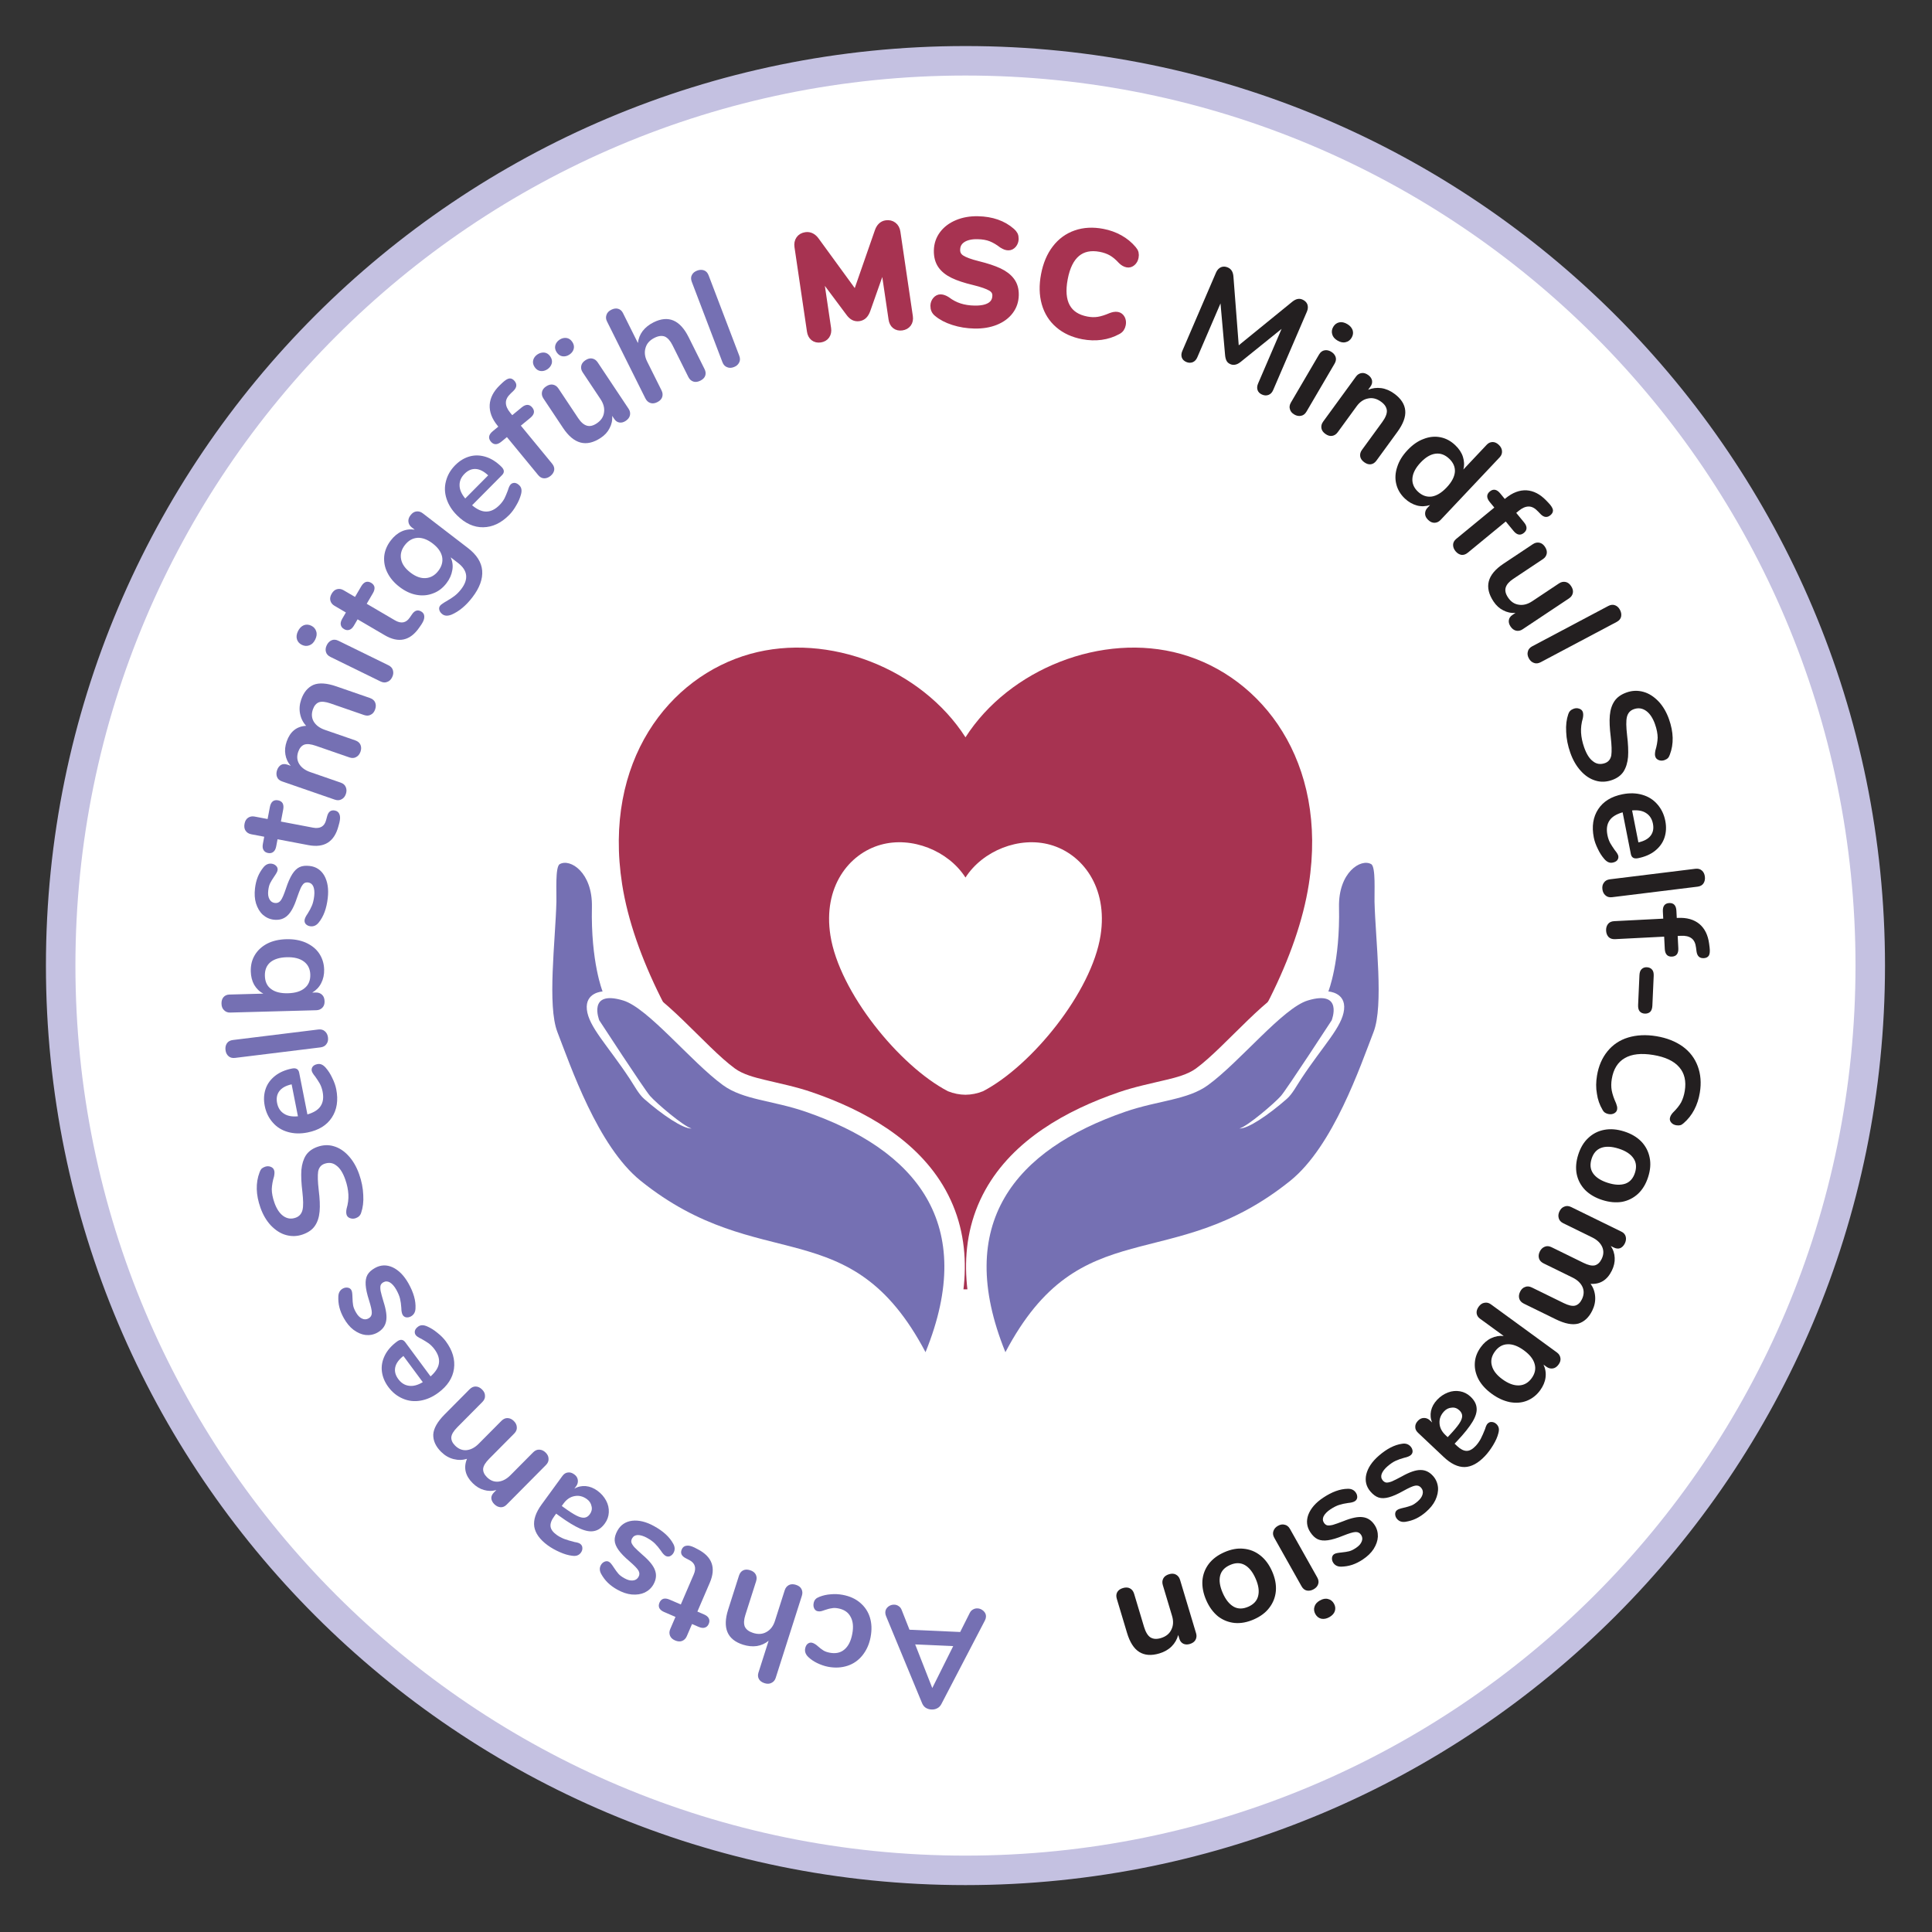 <?xml version="1.0" encoding="UTF-8" standalone="no"?>
<!DOCTYPE svg PUBLIC "-//W3C//DTD SVG 1.1//EN" "http://www.w3.org/Graphics/SVG/1.1/DTD/svg11.dtd">
<svg width="100%" height="100%" viewBox="0 0 318 318" version="1.1" xmlns="http://www.w3.org/2000/svg" xmlns:xlink="http://www.w3.org/1999/xlink" xml:space="preserve" xmlns:serif="http://www.serif.com/" style="fill-rule:evenodd;clip-rule:evenodd;">
    <rect x="0" y="0" width="318" height="318" fill="#333333" stroke="none"/>
    <g transform="matrix(1,0,0,1,-241.088,-37.777)">
        <g transform="matrix(2.667,0,0,2.667,400,47.783)">
            <path d="M0,111.679C30.839,111.679 55.84,86.679 55.84,55.839C55.84,25 30.839,0 0,0C-30.839,0 -55.84,25 -55.84,55.839C-55.84,86.679 -30.839,111.679 0,111.679" style="fill:white;fill-rule:nonzero;"/>
        </g>
        <g transform="matrix(2.667,0,0,2.667,400,47.783)">
            <path d="M0,111.679C30.839,111.679 55.84,86.679 55.84,55.839C55.84,25 30.839,0 0,0C-30.839,0 -55.84,25 -55.84,55.839C-55.84,86.679 -30.839,111.679 0,111.679Z" style="fill:none;fill-rule:nonzero;stroke:rgb(196,193,225);stroke-width:1.82px;"/>
        </g>
        <g transform="matrix(2.667,0,0,2.667,386.949,93.478)">
            <path d="M0,-7.04C-0.217,-7.008 -0.372,-6.856 -0.464,-6.585L-1.86,-2.573L-4.364,-6.009C-4.53,-6.242 -4.728,-6.342 -4.957,-6.308C-5.121,-6.284 -5.244,-6.213 -5.326,-6.097C-5.407,-5.98 -5.436,-5.836 -5.411,-5.666L-4.641,-0.454C-4.617,-0.289 -4.554,-0.167 -4.452,-0.086C-4.35,-0.005 -4.223,0.024 -4.07,0.002C-3.918,-0.021 -3.803,-0.087 -3.726,-0.197C-3.65,-0.308 -3.623,-0.442 -3.646,-0.601L-4.175,-4.184L-2.258,-1.615C-2.168,-1.49 -2.077,-1.405 -1.986,-1.358C-1.895,-1.312 -1.794,-1.297 -1.683,-1.313C-1.571,-1.33 -1.479,-1.375 -1.406,-1.449C-1.333,-1.522 -1.27,-1.629 -1.219,-1.768L-0.141,-4.824L0.395,-1.197C0.419,-1.033 0.482,-0.91 0.584,-0.829C0.686,-0.748 0.813,-0.719 0.966,-0.741C1.118,-0.764 1.234,-0.829 1.315,-0.937C1.395,-1.045 1.422,-1.181 1.398,-1.345L0.629,-6.557C0.604,-6.727 0.534,-6.856 0.419,-6.944C0.304,-7.032 0.164,-7.064 0,-7.04Z" style="fill:none;fill-rule:nonzero;stroke:rgb(167,51,81);stroke-width:0.5px;stroke-miterlimit:6.701;"/>
        </g>
        <g transform="matrix(2.667,0,0,2.667,401.481,74.036)">
            <path d="M0,6.431C0.48,6.441 0.908,6.371 1.282,6.222C1.656,6.072 1.948,5.859 2.158,5.581C2.369,5.304 2.478,4.981 2.485,4.613C2.492,4.275 2.411,3.991 2.24,3.762C2.07,3.533 1.822,3.343 1.496,3.191C1.169,3.039 0.743,2.898 0.218,2.768C-0.278,2.645 -0.628,2.516 -0.833,2.382C-1.038,2.247 -1.138,2.058 -1.133,1.814C-1.127,1.524 -1.005,1.299 -0.768,1.141C-0.53,0.983 -0.209,0.908 0.194,0.916C0.526,0.923 0.805,0.972 1.032,1.063C1.259,1.153 1.492,1.29 1.731,1.473C1.813,1.522 1.879,1.556 1.93,1.575C1.979,1.594 2.034,1.604 2.094,1.605C2.194,1.607 2.283,1.563 2.359,1.473C2.435,1.382 2.474,1.275 2.477,1.15C2.479,1.055 2.464,0.976 2.433,0.913C2.401,0.85 2.348,0.786 2.272,0.719C1.748,0.257 1.061,0.017 0.213,0C-0.25,-0.01 -0.668,0.063 -1.042,0.219C-1.416,0.374 -1.71,0.595 -1.924,0.881C-2.138,1.168 -2.248,1.495 -2.256,1.863C-2.263,2.218 -2.186,2.514 -2.025,2.749C-1.863,2.983 -1.621,3.178 -1.298,3.333C-0.975,3.488 -0.553,3.628 -0.034,3.751C0.468,3.874 0.826,3.999 1.04,4.125C1.254,4.251 1.359,4.427 1.354,4.652C1.348,4.943 1.228,5.161 0.993,5.308C0.759,5.454 0.425,5.523 -0.008,5.514C-0.346,5.507 -0.654,5.459 -0.931,5.37C-1.208,5.282 -1.472,5.143 -1.723,4.953C-1.858,4.868 -1.979,4.824 -2.085,4.821C-2.186,4.819 -2.275,4.863 -2.351,4.954C-2.427,5.044 -2.466,5.152 -2.469,5.276C-2.472,5.46 -2.407,5.604 -2.273,5.708C-2.022,5.921 -1.695,6.092 -1.291,6.222C-0.887,6.352 -0.457,6.422 0,6.431Z" style="fill:none;fill-rule:nonzero;stroke:rgb(167,51,81);stroke-width:0.5px;stroke-miterlimit:6.701;"/>
        </g>
        <g transform="matrix(2.667,0,0,2.667,419.348,76.025)">
            <path d="M0,6.349C0.385,6.422 0.757,6.434 1.117,6.385C1.476,6.335 1.808,6.228 2.111,6.062C2.198,6.018 2.262,5.966 2.304,5.904C2.346,5.843 2.375,5.768 2.392,5.681C2.416,5.552 2.402,5.438 2.349,5.337C2.295,5.236 2.219,5.177 2.12,5.158C2.056,5.146 1.992,5.146 1.93,5.158C1.867,5.17 1.803,5.188 1.738,5.212C1.436,5.342 1.171,5.424 0.944,5.46C0.716,5.495 0.478,5.489 0.227,5.441C-0.379,5.326 -0.802,5.049 -1.042,4.611C-1.282,4.173 -1.331,3.583 -1.19,2.843C-1.051,2.109 -0.789,1.582 -0.405,1.262C-0.021,0.943 0.474,0.841 1.08,0.956C1.342,1.006 1.574,1.088 1.776,1.202C1.978,1.316 2.187,1.49 2.402,1.724C2.509,1.829 2.62,1.892 2.737,1.914C2.836,1.933 2.929,1.906 3.015,1.831C3.102,1.757 3.157,1.656 3.182,1.528C3.2,1.435 3.2,1.353 3.183,1.284C3.166,1.214 3.125,1.143 3.061,1.07C2.839,0.805 2.57,0.583 2.254,0.405C1.937,0.227 1.587,0.101 1.202,0.028C0.608,-0.085 0.063,-0.056 -0.431,0.116C-0.926,0.288 -1.338,0.588 -1.667,1.018C-1.997,1.447 -2.222,1.983 -2.344,2.624C-2.466,3.265 -2.453,3.847 -2.305,4.37C-2.157,4.894 -1.884,5.326 -1.487,5.667C-1.09,6.009 -0.594,6.236 0,6.349Z" style="fill:none;fill-rule:nonzero;stroke:rgb(167,51,81);stroke-width:0.5px;stroke-miterlimit:6.701;"/>
        </g>
        <g transform="matrix(2.638,-0.389,0.389,2.638,372.922,93.807)">
            <g transform="matrix(8.899,0,0,8.899,0,0)">
                <path d="M0.747,-0.693C0.758,-0.681 0.764,-0.665 0.764,-0.646L0.764,-0.054C0.764,-0.035 0.759,-0.021 0.748,-0.01C0.737,0.001 0.723,0.006 0.706,0.006C0.689,0.006 0.675,0.001 0.665,-0.01C0.655,-0.021 0.65,-0.035 0.65,-0.054L0.65,-0.466L0.48,-0.144C0.472,-0.129 0.463,-0.118 0.454,-0.112C0.445,-0.105 0.434,-0.101 0.421,-0.101C0.408,-0.101 0.397,-0.104 0.388,-0.111C0.379,-0.118 0.37,-0.129 0.362,-0.144L0.191,-0.461L0.191,-0.054C0.191,-0.036 0.186,-0.022 0.176,-0.011C0.165,0 0.151,0.006 0.134,0.006C0.117,0.006 0.103,0.001 0.093,-0.01C0.083,-0.021 0.078,-0.035 0.078,-0.054L0.078,-0.646C0.078,-0.665 0.084,-0.681 0.095,-0.693C0.106,-0.704 0.12,-0.71 0.139,-0.71C0.165,-0.71 0.185,-0.696 0.2,-0.667L0.422,-0.244L0.643,-0.667C0.658,-0.696 0.677,-0.71 0.702,-0.71C0.721,-0.71 0.736,-0.704 0.747,-0.693Z" style="fill:rgb(167,51,81);fill-rule:nonzero;"/>
            </g>
        </g>
        <g transform="matrix(23.726,0.49,-0.49,23.726,393.892,90.815)">
            <path d="M0.175,-0.012C0.129,-0.025 0.092,-0.044 0.063,-0.067C0.048,-0.078 0.04,-0.094 0.04,-0.115C0.04,-0.129 0.044,-0.141 0.053,-0.152C0.061,-0.162 0.071,-0.167 0.082,-0.167C0.094,-0.167 0.108,-0.162 0.123,-0.153C0.152,-0.132 0.182,-0.117 0.213,-0.108C0.244,-0.099 0.279,-0.094 0.317,-0.094C0.366,-0.094 0.403,-0.102 0.429,-0.12C0.455,-0.136 0.468,-0.161 0.468,-0.194C0.468,-0.219 0.456,-0.239 0.432,-0.253C0.407,-0.266 0.367,-0.279 0.31,-0.292C0.251,-0.305 0.204,-0.319 0.167,-0.336C0.13,-0.353 0.103,-0.374 0.084,-0.4C0.065,-0.426 0.056,-0.459 0.056,-0.499C0.056,-0.54 0.068,-0.577 0.091,-0.61C0.114,-0.643 0.147,-0.668 0.189,-0.687C0.23,-0.705 0.277,-0.714 0.329,-0.714C0.424,-0.714 0.502,-0.689 0.562,-0.638C0.571,-0.631 0.577,-0.624 0.581,-0.617C0.584,-0.61 0.586,-0.601 0.586,-0.59C0.586,-0.576 0.582,-0.564 0.574,-0.554C0.565,-0.543 0.555,-0.538 0.544,-0.538C0.537,-0.538 0.531,-0.539 0.526,-0.541C0.52,-0.543 0.512,-0.547 0.503,-0.552C0.476,-0.572 0.449,-0.587 0.424,-0.597C0.398,-0.606 0.366,-0.611 0.329,-0.611C0.284,-0.611 0.248,-0.602 0.222,-0.584C0.195,-0.565 0.182,-0.54 0.182,-0.507C0.182,-0.48 0.194,-0.459 0.217,-0.444C0.24,-0.429 0.28,-0.416 0.336,-0.403C0.395,-0.39 0.444,-0.375 0.481,-0.359C0.518,-0.342 0.546,-0.321 0.566,-0.296C0.585,-0.271 0.595,-0.239 0.595,-0.201C0.595,-0.16 0.584,-0.123 0.561,-0.092C0.538,-0.06 0.505,-0.035 0.464,-0.018C0.422,0 0.374,0.009 0.32,0.009C0.269,0.009 0.22,0.002 0.175,-0.012Z" style="fill:rgb(167,51,81);fill-rule:nonzero;"/>
        </g>
        <g transform="matrix(2.62,0.498,-0.498,2.62,410.264,91.011)">
            <g transform="matrix(8.899,0,0,8.899,0,0)">
                <path d="M0.213,-0.035C0.162,-0.064 0.122,-0.106 0.095,-0.161C0.068,-0.216 0.054,-0.28 0.054,-0.353C0.054,-0.426 0.068,-0.49 0.095,-0.545C0.122,-0.599 0.162,-0.641 0.213,-0.67C0.264,-0.699 0.323,-0.714 0.391,-0.714C0.435,-0.714 0.476,-0.708 0.515,-0.695C0.554,-0.682 0.588,-0.663 0.618,-0.638C0.627,-0.631 0.633,-0.624 0.636,-0.617C0.639,-0.61 0.641,-0.601 0.641,-0.59C0.641,-0.575 0.637,-0.563 0.629,-0.553C0.621,-0.543 0.611,-0.538 0.6,-0.538C0.587,-0.538 0.573,-0.543 0.559,-0.552C0.53,-0.573 0.504,-0.588 0.479,-0.597C0.454,-0.605 0.427,-0.609 0.397,-0.609C0.328,-0.609 0.275,-0.587 0.24,-0.544C0.204,-0.501 0.186,-0.437 0.186,-0.353C0.186,-0.268 0.204,-0.204 0.24,-0.161C0.275,-0.118 0.328,-0.096 0.397,-0.096C0.426,-0.096 0.452,-0.1 0.477,-0.109C0.501,-0.118 0.528,-0.132 0.559,-0.153C0.566,-0.157 0.572,-0.16 0.579,-0.163C0.586,-0.166 0.593,-0.167 0.6,-0.167C0.611,-0.167 0.621,-0.162 0.629,-0.152C0.637,-0.142 0.641,-0.13 0.641,-0.115C0.641,-0.105 0.639,-0.096 0.636,-0.089C0.633,-0.081 0.627,-0.074 0.618,-0.067C0.588,-0.042 0.554,-0.023 0.515,-0.011C0.476,0.003 0.435,0.009 0.391,0.009C0.323,0.009 0.264,-0.006 0.213,-0.035Z" style="fill:rgb(167,51,81);fill-rule:nonzero;"/>
            </g>
        </g>
        <g transform="matrix(2.45,1.054,-1.054,2.45,433.49,95.975)">
            <g transform="matrix(8.899,0,0,8.899,0,0)">
                <path d="M0.747,-0.693C0.758,-0.681 0.764,-0.665 0.764,-0.646L0.764,-0.054C0.764,-0.035 0.759,-0.021 0.748,-0.01C0.737,0.001 0.723,0.006 0.706,0.006C0.689,0.006 0.675,0.001 0.665,-0.01C0.655,-0.021 0.65,-0.035 0.65,-0.054L0.65,-0.466L0.48,-0.144C0.472,-0.129 0.463,-0.118 0.454,-0.112C0.445,-0.105 0.434,-0.101 0.421,-0.101C0.408,-0.101 0.397,-0.104 0.388,-0.111C0.379,-0.118 0.37,-0.129 0.362,-0.144L0.191,-0.461L0.191,-0.054C0.191,-0.036 0.186,-0.022 0.176,-0.011C0.165,0 0.151,0.006 0.134,0.006C0.117,0.006 0.103,0.001 0.093,-0.01C0.083,-0.021 0.078,-0.035 0.078,-0.054L0.078,-0.646C0.078,-0.665 0.084,-0.681 0.095,-0.693C0.106,-0.704 0.12,-0.71 0.139,-0.71C0.165,-0.71 0.185,-0.696 0.2,-0.667L0.422,-0.244L0.643,-0.667C0.658,-0.696 0.677,-0.71 0.702,-0.71C0.721,-0.71 0.736,-0.704 0.747,-0.693Z" style="fill:rgb(35,31,32);fill-rule:nonzero;"/>
            </g>
        </g>
        <g transform="matrix(2.301,1.348,-1.348,2.301,451.591,104.356)">
            <g transform="matrix(8.899,0,0,8.899,0,0)">
                <path d="M0.083,-0.01C0.071,-0.02 0.065,-0.035 0.065,-0.054L0.065,-0.44C0.065,-0.459 0.071,-0.474 0.083,-0.484C0.094,-0.494 0.109,-0.499 0.127,-0.499C0.145,-0.499 0.16,-0.494 0.172,-0.484C0.184,-0.474 0.19,-0.459 0.19,-0.44L0.19,-0.054C0.19,-0.035 0.184,-0.02 0.172,-0.01C0.16,0.001 0.145,0.006 0.127,0.006C0.109,0.006 0.094,0.001 0.083,-0.01ZM0.073,-0.607C0.06,-0.619 0.053,-0.635 0.053,-0.655C0.053,-0.675 0.06,-0.691 0.073,-0.703C0.086,-0.715 0.104,-0.721 0.127,-0.721C0.149,-0.721 0.167,-0.715 0.181,-0.703C0.194,-0.691 0.201,-0.675 0.201,-0.655C0.201,-0.635 0.194,-0.619 0.181,-0.607C0.168,-0.594 0.15,-0.588 0.127,-0.588C0.104,-0.588 0.086,-0.594 0.073,-0.607Z" style="fill:rgb(35,31,32);fill-rule:nonzero;"/>
            </g>
        </g>
        <g transform="matrix(2.155,1.571,-1.571,2.155,456.875,107.297)">
            <g transform="matrix(8.899,0,0,8.899,0,0)">
                <path d="M0.48,-0.451C0.509,-0.418 0.523,-0.367 0.523,-0.3L0.523,-0.054C0.523,-0.035 0.518,-0.021 0.507,-0.01C0.496,0.001 0.48,0.006 0.461,0.006C0.442,0.006 0.426,0.001 0.415,-0.01C0.404,-0.021 0.398,-0.035 0.398,-0.054L0.398,-0.293C0.398,-0.331 0.391,-0.359 0.377,-0.376C0.362,-0.393 0.34,-0.402 0.309,-0.402C0.273,-0.402 0.244,-0.391 0.223,-0.368C0.201,-0.345 0.19,-0.315 0.19,-0.277L0.19,-0.054C0.19,-0.035 0.184,-0.021 0.173,-0.01C0.162,0.001 0.146,0.006 0.127,0.006C0.108,0.006 0.093,0.001 0.082,-0.01C0.071,-0.021 0.065,-0.035 0.065,-0.054L0.065,-0.441C0.065,-0.458 0.071,-0.472 0.082,-0.483C0.093,-0.494 0.109,-0.499 0.128,-0.499C0.145,-0.499 0.16,-0.494 0.171,-0.484C0.182,-0.473 0.187,-0.46 0.187,-0.443L0.187,-0.416C0.204,-0.443 0.226,-0.464 0.254,-0.479C0.282,-0.494 0.314,-0.501 0.349,-0.501C0.408,-0.501 0.451,-0.484 0.48,-0.451Z" style="fill:rgb(35,31,32);fill-rule:nonzero;"/>
            </g>
        </g>
        <g transform="matrix(1.94,1.83,-1.83,1.94,468.051,115.546)">
            <g transform="matrix(8.899,0,0,8.899,0,0)">
                <path d="M0.519,-0.694C0.531,-0.683 0.537,-0.669 0.537,-0.652L0.537,-0.054C0.537,-0.036 0.531,-0.022 0.52,-0.011C0.509,-0 0.494,0.005 0.475,0.005C0.456,0.005 0.441,-0 0.43,-0.011C0.419,-0.022 0.413,-0.036 0.413,-0.054L0.413,-0.079C0.398,-0.052 0.377,-0.03 0.35,-0.015C0.322,0 0.29,0.008 0.255,0.008C0.213,0.008 0.175,-0.003 0.143,-0.024C0.11,-0.045 0.084,-0.076 0.066,-0.115C0.047,-0.154 0.038,-0.198 0.038,-0.249C0.038,-0.3 0.047,-0.344 0.066,-0.382C0.084,-0.42 0.109,-0.449 0.142,-0.47C0.175,-0.491 0.212,-0.501 0.255,-0.501C0.29,-0.501 0.322,-0.494 0.349,-0.479C0.376,-0.464 0.397,-0.444 0.412,-0.417L0.412,-0.654C0.412,-0.671 0.418,-0.684 0.429,-0.695C0.44,-0.705 0.454,-0.71 0.473,-0.71C0.492,-0.71 0.507,-0.705 0.519,-0.694ZM0.381,-0.13C0.402,-0.157 0.413,-0.196 0.413,-0.247C0.413,-0.298 0.402,-0.337 0.381,-0.364C0.359,-0.391 0.328,-0.404 0.289,-0.404C0.249,-0.404 0.218,-0.391 0.196,-0.364C0.174,-0.337 0.163,-0.299 0.163,-0.249C0.163,-0.198 0.174,-0.159 0.196,-0.131C0.218,-0.103 0.249,-0.089 0.288,-0.089C0.328,-0.089 0.359,-0.103 0.381,-0.13Z" style="fill:rgb(35,31,32);fill-rule:nonzero;"/>
            </g>
        </g>
        <g transform="matrix(1.694,2.06,-2.06,1.694,478.313,125.46)">
            <g transform="matrix(8.899,0,0,8.899,0,0)">
                <path d="M0.245,-0.584C0.231,-0.567 0.224,-0.543 0.224,-0.512L0.224,-0.489L0.309,-0.489C0.346,-0.489 0.365,-0.473 0.365,-0.442C0.365,-0.411 0.346,-0.395 0.309,-0.395L0.224,-0.395L0.224,-0.054C0.224,-0.035 0.218,-0.02 0.207,-0.01C0.195,0 0.18,0.005 0.162,0.005C0.144,0.005 0.129,0 0.117,-0.01C0.105,-0.02 0.099,-0.035 0.099,-0.054L0.099,-0.395L0.049,-0.395C0.012,-0.395 -0.007,-0.411 -0.007,-0.442C-0.007,-0.473 0.012,-0.489 0.049,-0.489L0.099,-0.489L0.099,-0.496C0.099,-0.559 0.116,-0.608 0.149,-0.644C0.182,-0.679 0.228,-0.699 0.288,-0.704L0.314,-0.706C0.341,-0.708 0.36,-0.705 0.371,-0.698C0.382,-0.69 0.387,-0.678 0.387,-0.662C0.387,-0.633 0.371,-0.617 0.338,-0.614L0.312,-0.612C0.281,-0.61 0.259,-0.601 0.245,-0.584Z" style="fill:rgb(35,31,32);fill-rule:nonzero;"/>
            </g>
        </g>
        <g transform="matrix(1.478,2.22,-2.22,1.478,483.896,131.898)">
            <g transform="matrix(8.899,0,0,8.899,0,0)">
                <path d="M0.497,-0.483C0.508,-0.472 0.514,-0.458 0.514,-0.44L0.514,-0.052C0.514,-0.035 0.508,-0.021 0.497,-0.01C0.485,0.001 0.47,0.006 0.451,0.006C0.433,0.006 0.419,0.001 0.408,-0.009C0.397,-0.019 0.392,-0.033 0.392,-0.05L0.392,-0.075C0.377,-0.048 0.356,-0.028 0.33,-0.014C0.304,0.001 0.275,0.008 0.242,0.008C0.122,0.008 0.062,-0.059 0.062,-0.194L0.062,-0.44C0.062,-0.458 0.068,-0.472 0.079,-0.483C0.09,-0.494 0.105,-0.499 0.124,-0.499C0.143,-0.499 0.159,-0.494 0.17,-0.483C0.181,-0.472 0.187,-0.458 0.187,-0.44L0.187,-0.193C0.187,-0.158 0.194,-0.133 0.208,-0.116C0.222,-0.099 0.244,-0.091 0.274,-0.091C0.309,-0.091 0.337,-0.102 0.358,-0.126C0.379,-0.149 0.389,-0.179 0.389,-0.217L0.389,-0.44C0.389,-0.458 0.395,-0.472 0.406,-0.483C0.417,-0.494 0.432,-0.499 0.451,-0.499C0.47,-0.499 0.486,-0.494 0.497,-0.483Z" style="fill:rgb(35,31,32);fill-rule:nonzero;"/>
            </g>
        </g>
        <g transform="matrix(1.249,2.356,-2.356,1.249,491.434,143.391)">
            <g transform="matrix(8.899,0,0,8.899,0,0)">
                <path d="M0.083,-0.01C0.071,-0.02 0.065,-0.035 0.065,-0.054L0.065,-0.651C0.065,-0.67 0.071,-0.685 0.083,-0.695C0.094,-0.705 0.109,-0.71 0.127,-0.71C0.145,-0.71 0.16,-0.705 0.172,-0.695C0.184,-0.685 0.19,-0.67 0.19,-0.651L0.19,-0.054C0.19,-0.035 0.184,-0.02 0.172,-0.01C0.16,0.001 0.145,0.006 0.127,0.006C0.109,0.006 0.094,0.001 0.083,-0.01Z" style="fill:rgb(35,31,32);fill-rule:nonzero;"/>
            </g>
        </g>
        <g transform="matrix(0.889,2.514,-2.514,0.889,497.223,154.445)">
            <g transform="matrix(8.899,0,0,8.899,0,0)">
                <path d="M0.175,-0.012C0.129,-0.025 0.092,-0.044 0.063,-0.067C0.048,-0.078 0.04,-0.094 0.04,-0.115C0.04,-0.129 0.044,-0.141 0.053,-0.152C0.061,-0.162 0.071,-0.167 0.082,-0.167C0.094,-0.167 0.108,-0.162 0.123,-0.153C0.152,-0.132 0.182,-0.117 0.213,-0.108C0.244,-0.099 0.279,-0.094 0.317,-0.094C0.366,-0.094 0.403,-0.102 0.429,-0.12C0.455,-0.136 0.468,-0.161 0.468,-0.194C0.468,-0.219 0.456,-0.239 0.432,-0.253C0.407,-0.266 0.367,-0.279 0.31,-0.292C0.251,-0.305 0.204,-0.319 0.167,-0.336C0.13,-0.353 0.103,-0.374 0.084,-0.4C0.065,-0.426 0.056,-0.459 0.056,-0.499C0.056,-0.54 0.068,-0.577 0.091,-0.61C0.114,-0.643 0.147,-0.668 0.189,-0.687C0.23,-0.705 0.277,-0.714 0.329,-0.714C0.424,-0.714 0.502,-0.689 0.562,-0.638C0.571,-0.631 0.577,-0.624 0.581,-0.617C0.584,-0.61 0.586,-0.601 0.586,-0.59C0.586,-0.576 0.582,-0.564 0.574,-0.554C0.565,-0.543 0.555,-0.538 0.544,-0.538C0.537,-0.538 0.531,-0.539 0.526,-0.541C0.52,-0.543 0.512,-0.547 0.503,-0.552C0.476,-0.572 0.449,-0.587 0.424,-0.597C0.398,-0.606 0.366,-0.611 0.329,-0.611C0.284,-0.611 0.248,-0.602 0.222,-0.584C0.195,-0.565 0.182,-0.54 0.182,-0.507C0.182,-0.48 0.194,-0.459 0.217,-0.444C0.24,-0.429 0.28,-0.416 0.336,-0.403C0.395,-0.39 0.444,-0.375 0.481,-0.359C0.518,-0.342 0.546,-0.321 0.566,-0.296C0.585,-0.271 0.595,-0.239 0.595,-0.201C0.595,-0.16 0.584,-0.123 0.561,-0.092C0.538,-0.06 0.505,-0.035 0.464,-0.018C0.422,0 0.374,0.009 0.32,0.009C0.269,0.009 0.22,0.002 0.175,-0.012Z" style="fill:rgb(35,31,32);fill-rule:nonzero;"/>
            </g>
        </g>
        <g transform="matrix(0.516,2.616,-2.616,0.516,502.258,168.751)">
            <g transform="matrix(8.899,0,0,8.899,0,0)">
                <path d="M0.48,-0.121C0.487,-0.112 0.49,-0.101 0.49,-0.086C0.49,-0.065 0.478,-0.048 0.453,-0.034C0.43,-0.021 0.405,-0.011 0.376,-0.004C0.347,0.004 0.32,0.008 0.294,0.008C0.215,0.008 0.153,-0.015 0.107,-0.06C0.061,-0.105 0.038,-0.167 0.038,-0.246C0.038,-0.296 0.048,-0.34 0.068,-0.379C0.088,-0.418 0.116,-0.448 0.153,-0.469C0.189,-0.49 0.23,-0.501 0.276,-0.501C0.32,-0.501 0.358,-0.491 0.391,-0.472C0.424,-0.453 0.449,-0.425 0.467,-0.39C0.485,-0.355 0.494,-0.313 0.494,-0.265C0.494,-0.236 0.481,-0.222 0.456,-0.222L0.161,-0.222C0.165,-0.176 0.178,-0.142 0.2,-0.121C0.222,-0.099 0.254,-0.088 0.296,-0.088C0.317,-0.088 0.336,-0.091 0.353,-0.096C0.369,-0.101 0.387,-0.109 0.408,-0.118C0.428,-0.129 0.443,-0.134 0.452,-0.134C0.463,-0.134 0.472,-0.13 0.48,-0.121ZM0.198,-0.381C0.177,-0.36 0.165,-0.329 0.161,-0.289L0.387,-0.289C0.386,-0.33 0.376,-0.361 0.357,-0.382C0.338,-0.403 0.312,-0.413 0.279,-0.413C0.245,-0.413 0.218,-0.402 0.198,-0.381Z" style="fill:rgb(35,31,32);fill-rule:nonzero;"/>
            </g>
        </g>
        <g transform="matrix(0.326,2.647,-2.647,0.326,504.61,181.133)">
            <g transform="matrix(8.899,0,0,8.899,0,0)">
                <path d="M0.083,-0.01C0.071,-0.02 0.065,-0.035 0.065,-0.054L0.065,-0.651C0.065,-0.67 0.071,-0.685 0.083,-0.695C0.094,-0.705 0.109,-0.71 0.127,-0.71C0.145,-0.71 0.16,-0.705 0.172,-0.695C0.184,-0.685 0.19,-0.67 0.19,-0.651L0.19,-0.054C0.19,-0.035 0.184,-0.02 0.172,-0.01C0.16,0.001 0.145,0.006 0.127,0.006C0.109,0.006 0.094,0.001 0.083,-0.01Z" style="fill:rgb(35,31,32);fill-rule:nonzero;"/>
            </g>
        </g>
        <g transform="matrix(0.136,2.663,-2.663,0.136,505.37,187.116)">
            <g transform="matrix(8.899,0,0,8.899,0,0)">
                <path d="M0.245,-0.584C0.231,-0.567 0.224,-0.543 0.224,-0.512L0.224,-0.489L0.309,-0.489C0.346,-0.489 0.365,-0.473 0.365,-0.442C0.365,-0.411 0.346,-0.395 0.309,-0.395L0.224,-0.395L0.224,-0.054C0.224,-0.035 0.218,-0.02 0.207,-0.01C0.195,0 0.18,0.005 0.162,0.005C0.144,0.005 0.129,0 0.117,-0.01C0.105,-0.02 0.099,-0.035 0.099,-0.054L0.099,-0.395L0.049,-0.395C0.012,-0.395 -0.007,-0.411 -0.007,-0.442C-0.007,-0.473 0.012,-0.489 0.049,-0.489L0.099,-0.489L0.099,-0.496C0.099,-0.559 0.116,-0.608 0.149,-0.644C0.182,-0.679 0.228,-0.699 0.288,-0.704L0.314,-0.706C0.341,-0.708 0.36,-0.705 0.371,-0.698C0.382,-0.69 0.387,-0.678 0.387,-0.662C0.387,-0.633 0.371,-0.617 0.338,-0.614L0.312,-0.612C0.281,-0.61 0.259,-0.601 0.245,-0.584Z" style="fill:rgb(35,31,32);fill-rule:nonzero;"/>
            </g>
        </g>
        <g transform="matrix(-0.119,2.664,-2.664,-0.119,505.886,195.372)">
            <g transform="matrix(8.899,0,0,8.899,0,0)">
                <path d="M0.071,-0.231C0.061,-0.24 0.056,-0.252 0.056,-0.267C0.056,-0.282 0.061,-0.295 0.071,-0.304C0.08,-0.313 0.095,-0.317 0.114,-0.317L0.32,-0.317C0.339,-0.317 0.354,-0.313 0.364,-0.304C0.373,-0.295 0.378,-0.282 0.378,-0.267C0.378,-0.252 0.373,-0.24 0.364,-0.231C0.354,-0.222 0.339,-0.218 0.32,-0.218L0.114,-0.218C0.095,-0.218 0.08,-0.222 0.071,-0.231Z" style="fill:rgb(35,31,32);fill-rule:nonzero;"/>
            </g>
        </g>
        <g transform="matrix(-0.435,2.631,-2.631,-0.435,505.671,205.701)">
            <g transform="matrix(8.899,0,0,8.899,0,0)">
                <path d="M0.213,-0.035C0.162,-0.064 0.122,-0.106 0.095,-0.161C0.068,-0.216 0.054,-0.28 0.054,-0.353C0.054,-0.426 0.068,-0.49 0.095,-0.545C0.122,-0.599 0.162,-0.641 0.213,-0.67C0.264,-0.699 0.323,-0.714 0.391,-0.714C0.435,-0.714 0.476,-0.708 0.515,-0.695C0.554,-0.682 0.588,-0.663 0.618,-0.638C0.627,-0.631 0.633,-0.624 0.636,-0.617C0.639,-0.61 0.641,-0.601 0.641,-0.59C0.641,-0.575 0.637,-0.563 0.629,-0.553C0.621,-0.543 0.611,-0.538 0.6,-0.538C0.587,-0.538 0.573,-0.543 0.559,-0.552C0.53,-0.573 0.504,-0.588 0.479,-0.597C0.454,-0.605 0.427,-0.609 0.397,-0.609C0.328,-0.609 0.275,-0.587 0.24,-0.544C0.204,-0.501 0.186,-0.437 0.186,-0.353C0.186,-0.268 0.204,-0.204 0.24,-0.161C0.275,-0.118 0.328,-0.096 0.397,-0.096C0.426,-0.096 0.452,-0.1 0.477,-0.109C0.501,-0.118 0.528,-0.132 0.559,-0.153C0.566,-0.157 0.572,-0.16 0.579,-0.163C0.586,-0.166 0.593,-0.167 0.6,-0.167C0.611,-0.167 0.621,-0.162 0.629,-0.152C0.637,-0.142 0.641,-0.13 0.641,-0.115C0.641,-0.105 0.639,-0.096 0.636,-0.089C0.633,-0.081 0.627,-0.074 0.618,-0.067C0.588,-0.042 0.554,-0.023 0.515,-0.011C0.476,0.003 0.435,0.009 0.391,0.009C0.323,0.009 0.264,-0.006 0.213,-0.035Z" style="fill:rgb(35,31,32);fill-rule:nonzero;"/>
            </g>
        </g>
        <g transform="matrix(-0.81,2.541,-2.541,-0.81,503.117,221.374)">
            <g transform="matrix(8.899,0,0,8.899,0,0)">
                <path d="M0.157,-0.023C0.119,-0.044 0.09,-0.073 0.069,-0.112C0.048,-0.151 0.038,-0.196 0.038,-0.247C0.038,-0.298 0.048,-0.343 0.069,-0.382C0.09,-0.42 0.119,-0.449 0.157,-0.47C0.194,-0.491 0.238,-0.501 0.288,-0.501C0.338,-0.501 0.382,-0.491 0.42,-0.47C0.457,-0.449 0.486,-0.42 0.507,-0.382C0.527,-0.343 0.537,-0.298 0.537,-0.247C0.537,-0.196 0.527,-0.151 0.507,-0.112C0.486,-0.073 0.457,-0.044 0.42,-0.023C0.382,-0.002 0.338,0.008 0.288,0.008C0.238,0.008 0.194,-0.002 0.157,-0.023ZM0.38,-0.129C0.401,-0.156 0.412,-0.195 0.412,-0.247C0.412,-0.298 0.401,-0.337 0.38,-0.365C0.359,-0.392 0.328,-0.405 0.288,-0.405C0.248,-0.405 0.217,-0.392 0.196,-0.365C0.174,-0.337 0.163,-0.298 0.163,-0.247C0.163,-0.195 0.174,-0.156 0.195,-0.129C0.216,-0.102 0.247,-0.089 0.287,-0.089C0.328,-0.089 0.359,-0.102 0.38,-0.129Z" style="fill:rgb(35,31,32);fill-rule:nonzero;"/>
            </g>
        </g>
        <g transform="matrix(-1.173,2.395,-2.395,-1.173,499.23,234.506)">
            <g transform="matrix(8.899,0,0,8.899,0,0)">
                <path d="M0.769,-0.454C0.797,-0.422 0.811,-0.371 0.811,-0.3L0.811,-0.054C0.811,-0.035 0.805,-0.02 0.794,-0.01C0.782,0.001 0.767,0.006 0.748,0.006C0.73,0.006 0.715,0.001 0.704,-0.01C0.692,-0.02 0.686,-0.035 0.686,-0.054L0.686,-0.3C0.686,-0.337 0.68,-0.363 0.667,-0.379C0.654,-0.394 0.634,-0.402 0.607,-0.402C0.574,-0.402 0.548,-0.391 0.529,-0.369C0.51,-0.346 0.5,-0.316 0.5,-0.277L0.5,-0.054C0.5,-0.035 0.494,-0.02 0.483,-0.01C0.471,0.001 0.456,0.006 0.438,0.006C0.42,0.006 0.405,0.001 0.393,-0.01C0.381,-0.02 0.375,-0.035 0.375,-0.054L0.375,-0.3C0.375,-0.337 0.369,-0.363 0.356,-0.379C0.343,-0.394 0.323,-0.402 0.296,-0.402C0.263,-0.402 0.238,-0.391 0.219,-0.369C0.2,-0.346 0.19,-0.316 0.19,-0.277L0.19,-0.054C0.19,-0.035 0.184,-0.02 0.172,-0.01C0.16,0.001 0.145,0.006 0.127,0.006C0.109,0.006 0.094,0.001 0.083,-0.01C0.071,-0.02 0.065,-0.035 0.065,-0.054L0.065,-0.441C0.065,-0.46 0.071,-0.474 0.083,-0.484C0.095,-0.494 0.11,-0.499 0.128,-0.499C0.145,-0.499 0.16,-0.494 0.171,-0.485C0.182,-0.475 0.187,-0.461 0.187,-0.443L0.187,-0.419C0.202,-0.446 0.223,-0.466 0.249,-0.48C0.274,-0.494 0.304,-0.501 0.337,-0.501C0.41,-0.501 0.459,-0.47 0.484,-0.409C0.499,-0.437 0.52,-0.459 0.549,-0.476C0.578,-0.493 0.61,-0.501 0.646,-0.501C0.699,-0.501 0.74,-0.485 0.769,-0.454Z" style="fill:rgb(35,31,32);fill-rule:nonzero;"/>
            </g>
        </g>
        <g transform="matrix(-1.571,2.155,-2.155,-1.571,489.814,252.983)">
            <g transform="matrix(8.899,0,0,8.899,0,0)">
                <path d="M0.459,-0.469C0.492,-0.448 0.517,-0.418 0.536,-0.379C0.554,-0.339 0.563,-0.295 0.563,-0.244C0.563,-0.193 0.554,-0.149 0.536,-0.111C0.517,-0.073 0.492,-0.044 0.459,-0.023C0.426,-0.002 0.389,0.008 0.346,0.008C0.311,0.008 0.28,0.001 0.253,-0.014C0.226,-0.029 0.205,-0.049 0.19,-0.075L0.19,0.129C0.19,0.146 0.184,0.16 0.173,0.17C0.162,0.18 0.147,0.185 0.128,0.185C0.109,0.185 0.094,0.18 0.083,0.169C0.071,0.158 0.065,0.144 0.065,0.127L0.065,-0.44C0.065,-0.458 0.071,-0.472 0.082,-0.483C0.093,-0.494 0.107,-0.499 0.126,-0.499C0.145,-0.499 0.16,-0.494 0.171,-0.483C0.182,-0.472 0.188,-0.458 0.188,-0.44L0.188,-0.415C0.203,-0.442 0.224,-0.464 0.252,-0.479C0.279,-0.494 0.311,-0.501 0.346,-0.501C0.388,-0.501 0.426,-0.49 0.459,-0.469ZM0.405,-0.13C0.427,-0.157 0.438,-0.195 0.438,-0.244C0.438,-0.295 0.427,-0.334 0.405,-0.362C0.383,-0.39 0.352,-0.404 0.313,-0.404C0.273,-0.404 0.242,-0.39 0.221,-0.363C0.199,-0.336 0.188,-0.297 0.188,-0.246C0.188,-0.196 0.199,-0.157 0.221,-0.13C0.242,-0.103 0.273,-0.089 0.313,-0.089C0.352,-0.089 0.383,-0.102 0.405,-0.13Z" style="fill:rgb(35,31,32);fill-rule:nonzero;"/>
            </g>
        </g>
        <g transform="matrix(-1.83,1.94,-1.94,-1.83,481.368,264.498)">
            <g transform="matrix(8.899,0,0,8.899,0,0)">
                <path d="M0.429,-0.451C0.462,-0.417 0.478,-0.366 0.478,-0.297L0.478,-0.053C0.478,-0.035 0.473,-0.021 0.462,-0.011C0.451,-0 0.437,0.005 0.418,0.005C0.401,0.005 0.387,-0 0.376,-0.011C0.365,-0.022 0.359,-0.036 0.359,-0.053L0.359,-0.075C0.348,-0.049 0.33,-0.029 0.306,-0.014C0.281,0.001 0.253,0.008 0.221,0.008C0.188,0.008 0.159,0.001 0.132,-0.012C0.105,-0.025 0.084,-0.044 0.069,-0.067C0.054,-0.09 0.046,-0.116 0.046,-0.145C0.046,-0.181 0.055,-0.209 0.074,-0.23C0.092,-0.251 0.122,-0.266 0.163,-0.275C0.204,-0.284 0.261,-0.289 0.334,-0.289L0.359,-0.289L0.359,-0.312C0.359,-0.345 0.352,-0.369 0.338,-0.384C0.324,-0.399 0.301,-0.406 0.27,-0.406C0.251,-0.406 0.231,-0.403 0.211,-0.398C0.191,-0.392 0.167,-0.384 0.14,-0.373C0.123,-0.364 0.11,-0.36 0.102,-0.36C0.09,-0.36 0.08,-0.364 0.073,-0.373C0.065,-0.382 0.061,-0.393 0.061,-0.407C0.061,-0.418 0.064,-0.428 0.07,-0.437C0.075,-0.445 0.085,-0.453 0.098,-0.46C0.121,-0.473 0.149,-0.483 0.182,-0.49C0.214,-0.497 0.246,-0.501 0.277,-0.501C0.345,-0.501 0.396,-0.484 0.429,-0.451ZM0.328,-0.116C0.349,-0.138 0.359,-0.167 0.359,-0.202L0.359,-0.223L0.341,-0.223C0.296,-0.223 0.262,-0.221 0.237,-0.217C0.212,-0.213 0.195,-0.206 0.184,-0.196C0.173,-0.186 0.168,-0.172 0.168,-0.155C0.168,-0.134 0.175,-0.116 0.191,-0.103C0.206,-0.089 0.224,-0.082 0.246,-0.082C0.279,-0.082 0.307,-0.093 0.328,-0.116Z" style="fill:rgb(35,31,32);fill-rule:nonzero;"/>
            </g>
        </g>
        <g transform="matrix(-2.016,1.745,-1.745,-2.016,472.51,273.76)">
            <g transform="matrix(8.899,0,0,8.899,0,0)">
                <path d="M0.066,-0.035C0.045,-0.048 0.034,-0.066 0.034,-0.089C0.034,-0.102 0.038,-0.113 0.045,-0.122C0.052,-0.13 0.061,-0.134 0.072,-0.134C0.083,-0.134 0.099,-0.129 0.119,-0.118C0.14,-0.108 0.16,-0.1 0.178,-0.095C0.195,-0.09 0.218,-0.087 0.245,-0.087C0.273,-0.087 0.295,-0.092 0.311,-0.101C0.326,-0.11 0.334,-0.123 0.334,-0.14C0.334,-0.151 0.331,-0.16 0.325,-0.167C0.318,-0.174 0.307,-0.18 0.291,-0.186C0.274,-0.191 0.249,-0.198 0.216,-0.205C0.157,-0.217 0.114,-0.234 0.089,-0.256C0.063,-0.278 0.05,-0.308 0.05,-0.347C0.05,-0.376 0.059,-0.403 0.076,-0.427C0.093,-0.45 0.117,-0.468 0.148,-0.482C0.178,-0.495 0.212,-0.501 0.251,-0.501C0.279,-0.501 0.306,-0.498 0.332,-0.491C0.358,-0.484 0.381,-0.473 0.402,-0.46C0.423,-0.447 0.434,-0.429 0.434,-0.407C0.434,-0.394 0.43,-0.383 0.423,-0.374C0.416,-0.365 0.407,-0.36 0.396,-0.36C0.389,-0.36 0.382,-0.362 0.375,-0.365C0.368,-0.368 0.359,-0.372 0.348,-0.378C0.329,-0.388 0.312,-0.396 0.298,-0.401C0.284,-0.406 0.267,-0.408 0.246,-0.408C0.221,-0.408 0.202,-0.403 0.188,-0.393C0.173,-0.383 0.166,-0.369 0.166,-0.352C0.166,-0.335 0.173,-0.323 0.188,-0.314C0.203,-0.305 0.231,-0.297 0.273,-0.288C0.318,-0.279 0.353,-0.268 0.378,-0.256C0.403,-0.244 0.422,-0.229 0.433,-0.211C0.444,-0.193 0.449,-0.17 0.449,-0.142C0.449,-0.097 0.43,-0.06 0.393,-0.033C0.355,-0.006 0.305,0.008 0.242,0.008C0.169,0.008 0.111,-0.006 0.066,-0.035Z" style="fill:rgb(35,31,32);fill-rule:nonzero;"/>
            </g>
        </g>
        <g transform="matrix(-2.22,1.478,-1.478,-2.22,463.765,281.267)">
            <g transform="matrix(8.899,0,0,8.899,0,0)">
                <path d="M0.066,-0.035C0.045,-0.048 0.034,-0.066 0.034,-0.089C0.034,-0.102 0.038,-0.113 0.045,-0.122C0.052,-0.13 0.061,-0.134 0.072,-0.134C0.083,-0.134 0.099,-0.129 0.119,-0.118C0.14,-0.108 0.16,-0.1 0.178,-0.095C0.195,-0.09 0.218,-0.087 0.245,-0.087C0.273,-0.087 0.295,-0.092 0.311,-0.101C0.326,-0.11 0.334,-0.123 0.334,-0.14C0.334,-0.151 0.331,-0.16 0.325,-0.167C0.318,-0.174 0.307,-0.18 0.291,-0.186C0.274,-0.191 0.249,-0.198 0.216,-0.205C0.157,-0.217 0.114,-0.234 0.089,-0.256C0.063,-0.278 0.05,-0.308 0.05,-0.347C0.05,-0.376 0.059,-0.403 0.076,-0.427C0.093,-0.45 0.117,-0.468 0.148,-0.482C0.178,-0.495 0.212,-0.501 0.251,-0.501C0.279,-0.501 0.306,-0.498 0.332,-0.491C0.358,-0.484 0.381,-0.473 0.402,-0.46C0.423,-0.447 0.434,-0.429 0.434,-0.407C0.434,-0.394 0.43,-0.383 0.423,-0.374C0.416,-0.365 0.407,-0.36 0.396,-0.36C0.389,-0.36 0.382,-0.362 0.375,-0.365C0.368,-0.368 0.359,-0.372 0.348,-0.378C0.329,-0.388 0.312,-0.396 0.298,-0.401C0.284,-0.406 0.267,-0.408 0.246,-0.408C0.221,-0.408 0.202,-0.403 0.188,-0.393C0.173,-0.383 0.166,-0.369 0.166,-0.352C0.166,-0.335 0.173,-0.323 0.188,-0.314C0.203,-0.305 0.231,-0.297 0.273,-0.288C0.318,-0.279 0.353,-0.268 0.378,-0.256C0.403,-0.244 0.422,-0.229 0.433,-0.211C0.444,-0.193 0.449,-0.17 0.449,-0.142C0.449,-0.097 0.43,-0.06 0.393,-0.033C0.355,-0.006 0.305,0.008 0.242,0.008C0.169,0.008 0.111,-0.006 0.066,-0.035Z" style="fill:rgb(35,31,32);fill-rule:nonzero;"/>
            </g>
        </g>
        <g transform="matrix(-2.324,1.307,-1.307,-2.324,454.132,287.567)">
            <g transform="matrix(8.899,0,0,8.899,0,0)">
                <path d="M0.083,-0.01C0.071,-0.02 0.065,-0.035 0.065,-0.054L0.065,-0.44C0.065,-0.459 0.071,-0.474 0.083,-0.484C0.094,-0.494 0.109,-0.499 0.127,-0.499C0.145,-0.499 0.16,-0.494 0.172,-0.484C0.184,-0.474 0.19,-0.459 0.19,-0.44L0.19,-0.054C0.19,-0.035 0.184,-0.02 0.172,-0.01C0.16,0.001 0.145,0.006 0.127,0.006C0.109,0.006 0.094,0.001 0.083,-0.01ZM0.073,-0.607C0.06,-0.619 0.053,-0.635 0.053,-0.655C0.053,-0.675 0.06,-0.691 0.073,-0.703C0.086,-0.715 0.104,-0.721 0.127,-0.721C0.149,-0.721 0.167,-0.715 0.181,-0.703C0.194,-0.691 0.201,-0.675 0.201,-0.655C0.201,-0.635 0.194,-0.619 0.181,-0.607C0.168,-0.594 0.15,-0.588 0.127,-0.588C0.104,-0.588 0.086,-0.594 0.073,-0.607Z" style="fill:rgb(35,31,32);fill-rule:nonzero;"/>
            </g>
        </g>
        <g transform="matrix(-2.442,1.071,-1.071,-2.442,448.949,290.693)">
            <g transform="matrix(8.899,0,0,8.899,0,0)">
                <path d="M0.157,-0.023C0.119,-0.044 0.09,-0.073 0.069,-0.112C0.048,-0.151 0.038,-0.196 0.038,-0.247C0.038,-0.298 0.048,-0.343 0.069,-0.382C0.09,-0.42 0.119,-0.449 0.157,-0.47C0.194,-0.491 0.238,-0.501 0.288,-0.501C0.338,-0.501 0.382,-0.491 0.42,-0.47C0.457,-0.449 0.486,-0.42 0.507,-0.382C0.527,-0.343 0.537,-0.298 0.537,-0.247C0.537,-0.196 0.527,-0.151 0.507,-0.112C0.486,-0.073 0.457,-0.044 0.42,-0.023C0.382,-0.002 0.338,0.008 0.288,0.008C0.238,0.008 0.194,-0.002 0.157,-0.023ZM0.38,-0.129C0.401,-0.156 0.412,-0.195 0.412,-0.247C0.412,-0.298 0.401,-0.337 0.38,-0.365C0.359,-0.392 0.328,-0.405 0.288,-0.405C0.248,-0.405 0.217,-0.392 0.196,-0.365C0.174,-0.337 0.163,-0.298 0.163,-0.247C0.163,-0.195 0.174,-0.156 0.195,-0.129C0.216,-0.102 0.247,-0.089 0.287,-0.089C0.328,-0.089 0.359,-0.102 0.38,-0.129Z" style="fill:rgb(35,31,32);fill-rule:nonzero;"/>
            </g>
        </g>
        <g transform="matrix(-2.554,0.766,-0.766,-2.554,436.434,296.159)">
            <g transform="matrix(8.899,0,0,8.899,0,0)">
                <path d="M0.48,-0.451C0.509,-0.418 0.523,-0.367 0.523,-0.3L0.523,-0.054C0.523,-0.035 0.518,-0.021 0.507,-0.01C0.496,0.001 0.48,0.006 0.461,0.006C0.442,0.006 0.426,0.001 0.415,-0.01C0.404,-0.021 0.398,-0.035 0.398,-0.054L0.398,-0.293C0.398,-0.331 0.391,-0.359 0.377,-0.376C0.362,-0.393 0.34,-0.402 0.309,-0.402C0.273,-0.402 0.244,-0.391 0.223,-0.368C0.201,-0.345 0.19,-0.315 0.19,-0.277L0.19,-0.054C0.19,-0.035 0.184,-0.021 0.173,-0.01C0.162,0.001 0.146,0.006 0.127,0.006C0.108,0.006 0.093,0.001 0.082,-0.01C0.071,-0.021 0.065,-0.035 0.065,-0.054L0.065,-0.441C0.065,-0.458 0.071,-0.472 0.082,-0.483C0.093,-0.494 0.109,-0.499 0.128,-0.499C0.145,-0.499 0.16,-0.494 0.171,-0.484C0.182,-0.473 0.187,-0.46 0.187,-0.443L0.187,-0.416C0.204,-0.443 0.226,-0.464 0.254,-0.479C0.282,-0.494 0.314,-0.501 0.349,-0.501C0.408,-0.501 0.451,-0.484 0.48,-0.451Z" style="fill:rgb(35,31,32);fill-rule:nonzero;"/>
            </g>
        </g>
        <g transform="matrix(-2.664,-0.119,0.119,-2.664,403.952,302.693)">
            <g transform="matrix(8.899,0,0,8.899,0,0)">
                <path d="M0.721,-0.051C0.721,-0.036 0.715,-0.023 0.703,-0.012C0.69,-0.001 0.676,0.004 0.66,0.004C0.649,0.004 0.639,0.001 0.63,-0.005C0.621,-0.01 0.613,-0.019 0.608,-0.031L0.548,-0.165L0.196,-0.165L0.136,-0.031C0.131,-0.019 0.123,-0.01 0.114,-0.005C0.105,0.001 0.094,0.004 0.083,0.004C0.068,0.004 0.054,-0.001 0.041,-0.012C0.028,-0.023 0.022,-0.036 0.022,-0.051C0.022,-0.06 0.024,-0.068 0.028,-0.077L0.304,-0.67C0.31,-0.683 0.319,-0.694 0.332,-0.701C0.344,-0.708 0.357,-0.711 0.371,-0.711C0.385,-0.711 0.398,-0.708 0.411,-0.701C0.423,-0.694 0.432,-0.683 0.438,-0.67L0.715,-0.077C0.719,-0.068 0.721,-0.06 0.721,-0.051ZM0.24,-0.265L0.504,-0.265L0.372,-0.562L0.24,-0.265Z" style="fill:rgb(117,112,179);fill-rule:nonzero;"/>
            </g>
        </g>
        <g transform="matrix(-2.62,-0.498,0.498,-2.62,386.351,301.723)">
            <g transform="matrix(8.899,0,0,8.899,0,0)">
                <path d="M0.154,-0.023C0.117,-0.044 0.088,-0.073 0.068,-0.111C0.048,-0.149 0.038,-0.193 0.038,-0.244C0.038,-0.295 0.049,-0.339 0.07,-0.379C0.091,-0.418 0.12,-0.448 0.158,-0.469C0.196,-0.49 0.24,-0.501 0.289,-0.501C0.315,-0.501 0.341,-0.497 0.368,-0.49C0.394,-0.483 0.417,-0.473 0.437,-0.46C0.458,-0.446 0.469,-0.428 0.469,-0.407C0.469,-0.392 0.466,-0.381 0.459,-0.372C0.452,-0.363 0.442,-0.358 0.431,-0.358C0.424,-0.358 0.416,-0.36 0.408,-0.363C0.4,-0.366 0.392,-0.37 0.384,-0.375C0.369,-0.384 0.355,-0.391 0.342,-0.396C0.329,-0.401 0.313,-0.403 0.296,-0.403C0.255,-0.403 0.223,-0.39 0.201,-0.363C0.178,-0.335 0.167,-0.297 0.167,-0.246C0.167,-0.196 0.178,-0.158 0.201,-0.131C0.223,-0.103 0.255,-0.09 0.296,-0.09C0.313,-0.09 0.328,-0.092 0.341,-0.098C0.354,-0.102 0.368,-0.109 0.384,-0.118C0.394,-0.124 0.403,-0.129 0.41,-0.132C0.417,-0.135 0.425,-0.136 0.432,-0.136C0.443,-0.136 0.452,-0.131 0.459,-0.122C0.466,-0.113 0.47,-0.101 0.47,-0.087C0.47,-0.076 0.468,-0.066 0.463,-0.058C0.458,-0.049 0.449,-0.042 0.438,-0.035C0.417,-0.022 0.393,-0.011 0.366,-0.004C0.339,0.004 0.311,0.008 0.282,0.008C0.233,0.008 0.191,-0.002 0.154,-0.023Z" style="fill:rgb(117,112,179);fill-rule:nonzero;"/>
            </g>
        </g>
        <g transform="matrix(-2.541,-0.81,0.81,-2.541,374.931,299.687)">
            <g transform="matrix(8.899,0,0,8.899,0,0)">
                <path d="M0.523,-0.3L0.523,-0.054C0.523,-0.035 0.518,-0.021 0.507,-0.01C0.496,0.001 0.48,0.006 0.461,0.006C0.442,0.006 0.426,0.001 0.415,-0.01C0.404,-0.021 0.398,-0.035 0.398,-0.054L0.398,-0.3C0.398,-0.335 0.391,-0.361 0.377,-0.378C0.362,-0.394 0.34,-0.402 0.309,-0.402C0.273,-0.402 0.244,-0.391 0.223,-0.368C0.201,-0.345 0.19,-0.315 0.19,-0.277L0.19,-0.054C0.19,-0.035 0.184,-0.021 0.173,-0.01C0.162,0.001 0.146,0.006 0.127,0.006C0.108,0.006 0.093,0.001 0.082,-0.01C0.071,-0.021 0.065,-0.035 0.065,-0.054L0.065,-0.652C0.065,-0.669 0.071,-0.683 0.083,-0.694C0.094,-0.705 0.109,-0.71 0.128,-0.71C0.147,-0.71 0.162,-0.705 0.173,-0.695C0.184,-0.685 0.19,-0.671 0.19,-0.654L0.19,-0.421C0.207,-0.447 0.229,-0.467 0.257,-0.481C0.284,-0.494 0.316,-0.501 0.351,-0.501C0.466,-0.501 0.523,-0.434 0.523,-0.3Z" style="fill:rgb(117,112,179);fill-rule:nonzero;"/>
            </g>
        </g>
        <g transform="matrix(-2.45,-1.054,1.054,-2.45,361.739,295.353)">
            <g transform="matrix(8.899,0,0,8.899,0,0)">
                <path d="M0.369,-0.042C0.369,-0.026 0.363,-0.014 0.35,-0.006C0.337,0.003 0.318,0.006 0.294,0.005L0.267,0.003C0.155,-0.005 0.099,-0.065 0.099,-0.177L0.099,-0.395L0.049,-0.395C0.031,-0.395 0.017,-0.399 0.008,-0.407C-0.002,-0.415 -0.007,-0.427 -0.007,-0.442C-0.007,-0.457 -0.002,-0.469 0.008,-0.477C0.017,-0.485 0.031,-0.489 0.049,-0.489L0.099,-0.489L0.099,-0.581C0.099,-0.599 0.105,-0.613 0.116,-0.624C0.127,-0.635 0.143,-0.64 0.162,-0.64C0.181,-0.64 0.196,-0.635 0.207,-0.624C0.218,-0.613 0.224,-0.599 0.224,-0.581L0.224,-0.489L0.309,-0.489C0.327,-0.489 0.341,-0.485 0.351,-0.477C0.36,-0.469 0.365,-0.457 0.365,-0.442C0.365,-0.427 0.36,-0.415 0.351,-0.407C0.341,-0.399 0.327,-0.395 0.309,-0.395L0.224,-0.395L0.224,-0.168C0.224,-0.119 0.247,-0.092 0.292,-0.089L0.319,-0.087C0.352,-0.085 0.369,-0.07 0.369,-0.042Z" style="fill:rgb(117,112,179);fill-rule:nonzero;"/>
            </g>
        </g>
        <g transform="matrix(-2.334,-1.29,1.29,-2.334,353.677,291.912)">
            <g transform="matrix(8.899,0,0,8.899,0,0)">
                <path d="M0.066,-0.035C0.045,-0.048 0.034,-0.066 0.034,-0.089C0.034,-0.102 0.038,-0.113 0.045,-0.122C0.052,-0.13 0.061,-0.134 0.072,-0.134C0.083,-0.134 0.099,-0.129 0.119,-0.118C0.14,-0.108 0.16,-0.1 0.178,-0.095C0.195,-0.09 0.218,-0.087 0.245,-0.087C0.273,-0.087 0.295,-0.092 0.311,-0.101C0.326,-0.11 0.334,-0.123 0.334,-0.14C0.334,-0.151 0.331,-0.16 0.325,-0.167C0.318,-0.174 0.307,-0.18 0.291,-0.186C0.274,-0.191 0.249,-0.198 0.216,-0.205C0.157,-0.217 0.114,-0.234 0.089,-0.256C0.063,-0.278 0.05,-0.308 0.05,-0.347C0.05,-0.376 0.059,-0.403 0.076,-0.427C0.093,-0.45 0.117,-0.468 0.148,-0.482C0.178,-0.495 0.212,-0.501 0.251,-0.501C0.279,-0.501 0.306,-0.498 0.332,-0.491C0.358,-0.484 0.381,-0.473 0.402,-0.46C0.423,-0.447 0.434,-0.429 0.434,-0.407C0.434,-0.394 0.43,-0.383 0.423,-0.374C0.416,-0.365 0.407,-0.36 0.396,-0.36C0.389,-0.36 0.382,-0.362 0.375,-0.365C0.368,-0.368 0.359,-0.372 0.348,-0.378C0.329,-0.388 0.312,-0.396 0.298,-0.401C0.284,-0.406 0.267,-0.408 0.246,-0.408C0.221,-0.408 0.202,-0.403 0.188,-0.393C0.173,-0.383 0.166,-0.369 0.166,-0.352C0.166,-0.335 0.173,-0.323 0.188,-0.314C0.203,-0.305 0.231,-0.297 0.273,-0.288C0.318,-0.279 0.353,-0.268 0.378,-0.256C0.403,-0.244 0.422,-0.229 0.433,-0.211C0.444,-0.193 0.449,-0.17 0.449,-0.142C0.449,-0.097 0.43,-0.06 0.393,-0.033C0.355,-0.006 0.305,0.008 0.242,0.008C0.169,0.008 0.111,-0.006 0.066,-0.035Z" style="fill:rgb(117,112,179);fill-rule:nonzero;"/>
            </g>
        </g>
        <g transform="matrix(-2.155,-1.571,1.571,-2.155,343.556,286.394)">
            <g transform="matrix(8.899,0,0,8.899,0,0)">
                <path d="M0.429,-0.451C0.462,-0.417 0.478,-0.366 0.478,-0.297L0.478,-0.053C0.478,-0.035 0.473,-0.021 0.462,-0.011C0.451,-0 0.437,0.005 0.418,0.005C0.401,0.005 0.387,-0 0.376,-0.011C0.365,-0.022 0.359,-0.036 0.359,-0.053L0.359,-0.075C0.348,-0.049 0.33,-0.029 0.306,-0.014C0.281,0.001 0.253,0.008 0.221,0.008C0.188,0.008 0.159,0.001 0.132,-0.012C0.105,-0.025 0.084,-0.044 0.069,-0.067C0.054,-0.09 0.046,-0.116 0.046,-0.145C0.046,-0.181 0.055,-0.209 0.074,-0.23C0.092,-0.251 0.122,-0.266 0.163,-0.275C0.204,-0.284 0.261,-0.289 0.334,-0.289L0.359,-0.289L0.359,-0.312C0.359,-0.345 0.352,-0.369 0.338,-0.384C0.324,-0.399 0.301,-0.406 0.27,-0.406C0.251,-0.406 0.231,-0.403 0.211,-0.398C0.191,-0.392 0.167,-0.384 0.14,-0.373C0.123,-0.364 0.11,-0.36 0.102,-0.36C0.09,-0.36 0.08,-0.364 0.073,-0.373C0.065,-0.382 0.061,-0.393 0.061,-0.407C0.061,-0.418 0.064,-0.428 0.07,-0.437C0.075,-0.445 0.085,-0.453 0.098,-0.46C0.121,-0.473 0.149,-0.483 0.182,-0.49C0.214,-0.497 0.246,-0.501 0.277,-0.501C0.345,-0.501 0.396,-0.484 0.429,-0.451ZM0.328,-0.116C0.349,-0.138 0.359,-0.167 0.359,-0.202L0.359,-0.223L0.341,-0.223C0.296,-0.223 0.262,-0.221 0.237,-0.217C0.212,-0.213 0.195,-0.206 0.184,-0.196C0.173,-0.186 0.168,-0.172 0.168,-0.155C0.168,-0.134 0.175,-0.116 0.191,-0.103C0.206,-0.089 0.224,-0.082 0.246,-0.082C0.279,-0.082 0.307,-0.093 0.328,-0.116Z" style="fill:rgb(117,112,179);fill-rule:nonzero;"/>
            </g>
        </g>
        <g transform="matrix(-1.893,-1.878,1.878,-1.893,332.943,279.093)">
            <g transform="matrix(8.899,0,0,8.899,0,0)">
                <path d="M0.769,-0.454C0.797,-0.422 0.811,-0.371 0.811,-0.3L0.811,-0.054C0.811,-0.035 0.805,-0.02 0.794,-0.01C0.782,0.001 0.767,0.006 0.748,0.006C0.73,0.006 0.715,0.001 0.704,-0.01C0.692,-0.02 0.686,-0.035 0.686,-0.054L0.686,-0.3C0.686,-0.337 0.68,-0.363 0.667,-0.379C0.654,-0.394 0.634,-0.402 0.607,-0.402C0.574,-0.402 0.548,-0.391 0.529,-0.369C0.51,-0.346 0.5,-0.316 0.5,-0.277L0.5,-0.054C0.5,-0.035 0.494,-0.02 0.483,-0.01C0.471,0.001 0.456,0.006 0.438,0.006C0.42,0.006 0.405,0.001 0.393,-0.01C0.381,-0.02 0.375,-0.035 0.375,-0.054L0.375,-0.3C0.375,-0.337 0.369,-0.363 0.356,-0.379C0.343,-0.394 0.323,-0.402 0.296,-0.402C0.263,-0.402 0.238,-0.391 0.219,-0.369C0.2,-0.346 0.19,-0.316 0.19,-0.277L0.19,-0.054C0.19,-0.035 0.184,-0.02 0.172,-0.01C0.16,0.001 0.145,0.006 0.127,0.006C0.109,0.006 0.094,0.001 0.083,-0.01C0.071,-0.02 0.065,-0.035 0.065,-0.054L0.065,-0.441C0.065,-0.46 0.071,-0.474 0.083,-0.484C0.095,-0.494 0.11,-0.499 0.128,-0.499C0.145,-0.499 0.16,-0.494 0.171,-0.485C0.182,-0.475 0.187,-0.461 0.187,-0.443L0.187,-0.419C0.202,-0.446 0.223,-0.466 0.249,-0.48C0.274,-0.494 0.304,-0.501 0.337,-0.501C0.41,-0.501 0.459,-0.47 0.484,-0.409C0.499,-0.437 0.52,-0.459 0.549,-0.476C0.578,-0.493 0.61,-0.501 0.646,-0.501C0.699,-0.501 0.74,-0.485 0.769,-0.454Z" style="fill:rgb(117,112,179);fill-rule:nonzero;"/>
            </g>
        </g>
        <g transform="matrix(-1.587,-2.143,2.143,-1.587,318.465,264.265)">
            <g transform="matrix(8.899,0,0,8.899,0,0)">
                <path d="M0.48,-0.121C0.487,-0.112 0.49,-0.101 0.49,-0.086C0.49,-0.065 0.478,-0.048 0.453,-0.034C0.43,-0.021 0.405,-0.011 0.376,-0.004C0.347,0.004 0.32,0.008 0.294,0.008C0.215,0.008 0.153,-0.015 0.107,-0.06C0.061,-0.105 0.038,-0.167 0.038,-0.246C0.038,-0.296 0.048,-0.34 0.068,-0.379C0.088,-0.418 0.116,-0.448 0.153,-0.469C0.189,-0.49 0.23,-0.501 0.276,-0.501C0.32,-0.501 0.358,-0.491 0.391,-0.472C0.424,-0.453 0.449,-0.425 0.467,-0.39C0.485,-0.355 0.494,-0.313 0.494,-0.265C0.494,-0.236 0.481,-0.222 0.456,-0.222L0.161,-0.222C0.165,-0.176 0.178,-0.142 0.2,-0.121C0.222,-0.099 0.254,-0.088 0.296,-0.088C0.317,-0.088 0.336,-0.091 0.353,-0.096C0.369,-0.101 0.387,-0.109 0.408,-0.118C0.428,-0.129 0.443,-0.134 0.452,-0.134C0.463,-0.134 0.472,-0.13 0.48,-0.121ZM0.198,-0.381C0.177,-0.36 0.165,-0.329 0.161,-0.289L0.387,-0.289C0.386,-0.33 0.376,-0.361 0.357,-0.382C0.338,-0.403 0.312,-0.413 0.279,-0.413C0.245,-0.413 0.218,-0.402 0.198,-0.381Z" style="fill:rgb(117,112,179);fill-rule:nonzero;"/>
            </g>
        </g>
        <g transform="matrix(-1.307,-2.324,2.324,-1.307,310.967,254.116)">
            <g transform="matrix(8.899,0,0,8.899,0,0)">
                <path d="M0.066,-0.035C0.045,-0.048 0.034,-0.066 0.034,-0.089C0.034,-0.102 0.038,-0.113 0.045,-0.122C0.052,-0.13 0.061,-0.134 0.072,-0.134C0.083,-0.134 0.099,-0.129 0.119,-0.118C0.14,-0.108 0.16,-0.1 0.178,-0.095C0.195,-0.09 0.218,-0.087 0.245,-0.087C0.273,-0.087 0.295,-0.092 0.311,-0.101C0.326,-0.11 0.334,-0.123 0.334,-0.14C0.334,-0.151 0.331,-0.16 0.325,-0.167C0.318,-0.174 0.307,-0.18 0.291,-0.186C0.274,-0.191 0.249,-0.198 0.216,-0.205C0.157,-0.217 0.114,-0.234 0.089,-0.256C0.063,-0.278 0.05,-0.308 0.05,-0.347C0.05,-0.376 0.059,-0.403 0.076,-0.427C0.093,-0.45 0.117,-0.468 0.148,-0.482C0.178,-0.495 0.212,-0.501 0.251,-0.501C0.279,-0.501 0.306,-0.498 0.332,-0.491C0.358,-0.484 0.381,-0.473 0.402,-0.46C0.423,-0.447 0.434,-0.429 0.434,-0.407C0.434,-0.394 0.43,-0.383 0.423,-0.374C0.416,-0.365 0.407,-0.36 0.396,-0.36C0.389,-0.36 0.382,-0.362 0.375,-0.365C0.368,-0.368 0.359,-0.372 0.348,-0.378C0.329,-0.388 0.312,-0.396 0.298,-0.401C0.284,-0.406 0.267,-0.408 0.246,-0.408C0.221,-0.408 0.202,-0.403 0.188,-0.393C0.173,-0.383 0.166,-0.369 0.166,-0.352C0.166,-0.335 0.173,-0.323 0.188,-0.314C0.203,-0.305 0.231,-0.297 0.273,-0.288C0.318,-0.279 0.353,-0.268 0.378,-0.256C0.403,-0.244 0.422,-0.229 0.433,-0.211C0.444,-0.193 0.449,-0.17 0.449,-0.142C0.449,-0.097 0.43,-0.06 0.393,-0.033C0.355,-0.006 0.305,0.008 0.242,0.008C0.169,0.008 0.111,-0.006 0.066,-0.035Z" style="fill:rgb(117,112,179);fill-rule:nonzero;"/>
            </g>
        </g>
        <g transform="matrix(-0.889,-2.514,2.514,-0.889,302.531,238.268)">
            <g transform="matrix(8.899,0,0,8.899,0,0)">
                <path d="M0.175,-0.012C0.129,-0.025 0.092,-0.044 0.063,-0.067C0.048,-0.078 0.04,-0.094 0.04,-0.115C0.04,-0.129 0.044,-0.141 0.053,-0.152C0.061,-0.162 0.071,-0.167 0.082,-0.167C0.094,-0.167 0.108,-0.162 0.123,-0.153C0.152,-0.132 0.182,-0.117 0.213,-0.108C0.244,-0.099 0.279,-0.094 0.317,-0.094C0.366,-0.094 0.403,-0.102 0.429,-0.12C0.455,-0.136 0.468,-0.161 0.468,-0.194C0.468,-0.219 0.456,-0.239 0.432,-0.253C0.407,-0.266 0.367,-0.279 0.31,-0.292C0.251,-0.305 0.204,-0.319 0.167,-0.336C0.13,-0.353 0.103,-0.374 0.084,-0.4C0.065,-0.426 0.056,-0.459 0.056,-0.499C0.056,-0.54 0.068,-0.577 0.091,-0.61C0.114,-0.643 0.147,-0.668 0.189,-0.687C0.23,-0.705 0.277,-0.714 0.329,-0.714C0.424,-0.714 0.502,-0.689 0.562,-0.638C0.571,-0.631 0.577,-0.624 0.581,-0.617C0.584,-0.61 0.586,-0.601 0.586,-0.59C0.586,-0.576 0.582,-0.564 0.574,-0.554C0.565,-0.543 0.555,-0.538 0.544,-0.538C0.537,-0.538 0.531,-0.539 0.526,-0.541C0.52,-0.543 0.512,-0.547 0.503,-0.552C0.476,-0.572 0.449,-0.587 0.424,-0.597C0.398,-0.606 0.366,-0.611 0.329,-0.611C0.284,-0.611 0.248,-0.602 0.222,-0.584C0.195,-0.565 0.182,-0.54 0.182,-0.507C0.182,-0.48 0.194,-0.459 0.217,-0.444C0.24,-0.429 0.28,-0.416 0.336,-0.403C0.395,-0.39 0.444,-0.375 0.481,-0.359C0.518,-0.342 0.546,-0.321 0.566,-0.296C0.585,-0.271 0.595,-0.239 0.595,-0.201C0.595,-0.16 0.584,-0.123 0.561,-0.092C0.538,-0.06 0.505,-0.035 0.464,-0.018C0.422,0 0.374,0.009 0.32,0.009C0.269,0.009 0.22,0.002 0.175,-0.012Z" style="fill:rgb(117,112,179);fill-rule:nonzero;"/>
            </g>
        </g>
        <g transform="matrix(-0.516,-2.616,2.616,-0.516,297.594,223.936)">
            <g transform="matrix(8.899,0,0,8.899,0,0)">
                <path d="M0.48,-0.121C0.487,-0.112 0.49,-0.101 0.49,-0.086C0.49,-0.065 0.478,-0.048 0.453,-0.034C0.43,-0.021 0.405,-0.011 0.376,-0.004C0.347,0.004 0.32,0.008 0.294,0.008C0.215,0.008 0.153,-0.015 0.107,-0.06C0.061,-0.105 0.038,-0.167 0.038,-0.246C0.038,-0.296 0.048,-0.34 0.068,-0.379C0.088,-0.418 0.116,-0.448 0.153,-0.469C0.189,-0.49 0.23,-0.501 0.276,-0.501C0.32,-0.501 0.358,-0.491 0.391,-0.472C0.424,-0.453 0.449,-0.425 0.467,-0.39C0.485,-0.355 0.494,-0.313 0.494,-0.265C0.494,-0.236 0.481,-0.222 0.456,-0.222L0.161,-0.222C0.165,-0.176 0.178,-0.142 0.2,-0.121C0.222,-0.099 0.254,-0.088 0.296,-0.088C0.317,-0.088 0.336,-0.091 0.353,-0.096C0.369,-0.101 0.387,-0.109 0.408,-0.118C0.428,-0.129 0.443,-0.134 0.452,-0.134C0.463,-0.134 0.472,-0.13 0.48,-0.121ZM0.198,-0.381C0.177,-0.36 0.165,-0.329 0.161,-0.289L0.387,-0.289C0.386,-0.33 0.376,-0.361 0.357,-0.382C0.338,-0.403 0.312,-0.413 0.279,-0.413C0.245,-0.413 0.218,-0.402 0.198,-0.381Z" style="fill:rgb(117,112,179);fill-rule:nonzero;"/>
            </g>
        </g>
        <g transform="matrix(-0.326,-2.647,2.647,-0.326,295.3,211.547)">
            <g transform="matrix(8.899,0,0,8.899,0,0)">
                <path d="M0.083,-0.01C0.071,-0.02 0.065,-0.035 0.065,-0.054L0.065,-0.651C0.065,-0.67 0.071,-0.685 0.083,-0.695C0.094,-0.705 0.109,-0.71 0.127,-0.71C0.145,-0.71 0.16,-0.705 0.172,-0.695C0.184,-0.685 0.19,-0.67 0.19,-0.651L0.19,-0.054C0.19,-0.035 0.184,-0.02 0.172,-0.01C0.16,0.001 0.145,0.006 0.127,0.006C0.109,0.006 0.094,0.001 0.083,-0.01Z" style="fill:rgb(117,112,179);fill-rule:nonzero;"/>
            </g>
        </g>
        <g transform="matrix(-0.072,-2.666,2.666,-0.072,294.473,205.565)">
            <g transform="matrix(8.899,0,0,8.899,0,0)">
                <path d="M0.459,-0.47C0.492,-0.449 0.517,-0.42 0.536,-0.382C0.554,-0.344 0.563,-0.3 0.563,-0.249C0.563,-0.198 0.554,-0.154 0.536,-0.115C0.517,-0.076 0.492,-0.045 0.459,-0.024C0.426,-0.003 0.388,0.008 0.346,0.008C0.311,0.008 0.279,0 0.252,-0.015C0.224,-0.03 0.203,-0.052 0.188,-0.079L0.188,-0.054C0.188,-0.036 0.182,-0.022 0.171,-0.011C0.16,-0 0.145,0.005 0.126,0.005C0.107,0.005 0.093,-0 0.082,-0.011C0.071,-0.022 0.065,-0.036 0.065,-0.054L0.065,-0.652C0.065,-0.669 0.071,-0.683 0.083,-0.694C0.094,-0.705 0.109,-0.71 0.128,-0.71C0.147,-0.71 0.162,-0.705 0.173,-0.695C0.184,-0.685 0.19,-0.671 0.19,-0.654L0.19,-0.418C0.205,-0.445 0.226,-0.465 0.253,-0.48C0.28,-0.494 0.311,-0.501 0.346,-0.501C0.389,-0.501 0.426,-0.491 0.459,-0.47ZM0.405,-0.131C0.427,-0.159 0.438,-0.198 0.438,-0.249C0.438,-0.299 0.427,-0.337 0.406,-0.364C0.384,-0.391 0.353,-0.404 0.313,-0.404C0.273,-0.404 0.242,-0.391 0.221,-0.364C0.199,-0.337 0.188,-0.298 0.188,-0.247C0.188,-0.196 0.199,-0.157 0.221,-0.13C0.242,-0.103 0.273,-0.089 0.313,-0.089C0.352,-0.089 0.383,-0.103 0.405,-0.131Z" style="fill:rgb(117,112,179);fill-rule:nonzero;"/>
            </g>
        </g>
        <g transform="matrix(0.309,-2.649,2.649,0.309,294.181,191.286)">
            <g transform="matrix(8.899,0,0,8.899,0,0)">
                <path d="M0.066,-0.035C0.045,-0.048 0.034,-0.066 0.034,-0.089C0.034,-0.102 0.038,-0.113 0.045,-0.122C0.052,-0.13 0.061,-0.134 0.072,-0.134C0.083,-0.134 0.099,-0.129 0.119,-0.118C0.14,-0.108 0.16,-0.1 0.178,-0.095C0.195,-0.09 0.218,-0.087 0.245,-0.087C0.273,-0.087 0.295,-0.092 0.311,-0.101C0.326,-0.11 0.334,-0.123 0.334,-0.14C0.334,-0.151 0.331,-0.16 0.325,-0.167C0.318,-0.174 0.307,-0.18 0.291,-0.186C0.274,-0.191 0.249,-0.198 0.216,-0.205C0.157,-0.217 0.114,-0.234 0.089,-0.256C0.063,-0.278 0.05,-0.308 0.05,-0.347C0.05,-0.376 0.059,-0.403 0.076,-0.427C0.093,-0.45 0.117,-0.468 0.148,-0.482C0.178,-0.495 0.212,-0.501 0.251,-0.501C0.279,-0.501 0.306,-0.498 0.332,-0.491C0.358,-0.484 0.381,-0.473 0.402,-0.46C0.423,-0.447 0.434,-0.429 0.434,-0.407C0.434,-0.394 0.43,-0.383 0.423,-0.374C0.416,-0.365 0.407,-0.36 0.396,-0.36C0.389,-0.36 0.382,-0.362 0.375,-0.365C0.368,-0.368 0.359,-0.372 0.348,-0.378C0.329,-0.388 0.312,-0.396 0.298,-0.401C0.284,-0.406 0.267,-0.408 0.246,-0.408C0.221,-0.408 0.202,-0.403 0.188,-0.393C0.173,-0.383 0.166,-0.369 0.166,-0.352C0.166,-0.335 0.173,-0.323 0.188,-0.314C0.203,-0.305 0.231,-0.297 0.273,-0.288C0.318,-0.279 0.353,-0.268 0.378,-0.256C0.403,-0.244 0.422,-0.229 0.433,-0.211C0.444,-0.193 0.449,-0.17 0.449,-0.142C0.449,-0.097 0.43,-0.06 0.393,-0.033C0.355,-0.006 0.305,0.008 0.242,0.008C0.169,0.008 0.111,-0.006 0.066,-0.035Z" style="fill:rgb(117,112,179);fill-rule:nonzero;"/>
            </g>
        </g>
        <g transform="matrix(0.498,-2.62,2.62,0.498,295.542,179.975)">
            <g transform="matrix(8.899,0,0,8.899,0,0)">
                <path d="M0.369,-0.042C0.369,-0.026 0.363,-0.014 0.35,-0.006C0.337,0.003 0.318,0.006 0.294,0.005L0.267,0.003C0.155,-0.005 0.099,-0.065 0.099,-0.177L0.099,-0.395L0.049,-0.395C0.031,-0.395 0.017,-0.399 0.008,-0.407C-0.002,-0.415 -0.007,-0.427 -0.007,-0.442C-0.007,-0.457 -0.002,-0.469 0.008,-0.477C0.017,-0.485 0.031,-0.489 0.049,-0.489L0.099,-0.489L0.099,-0.581C0.099,-0.599 0.105,-0.613 0.116,-0.624C0.127,-0.635 0.143,-0.64 0.162,-0.64C0.181,-0.64 0.196,-0.635 0.207,-0.624C0.218,-0.613 0.224,-0.599 0.224,-0.581L0.224,-0.489L0.309,-0.489C0.327,-0.489 0.341,-0.485 0.351,-0.477C0.36,-0.469 0.365,-0.457 0.365,-0.442C0.365,-0.427 0.36,-0.415 0.351,-0.407C0.341,-0.399 0.327,-0.395 0.309,-0.395L0.224,-0.395L0.224,-0.168C0.224,-0.119 0.247,-0.092 0.292,-0.089L0.319,-0.087C0.352,-0.085 0.369,-0.07 0.369,-0.042Z" style="fill:rgb(117,112,179);fill-rule:nonzero;"/>
            </g>
        </g>
        <g transform="matrix(0.872,-2.52,2.52,0.872,296.894,171.271)">
            <g transform="matrix(8.899,0,0,8.899,0,0)">
                <path d="M0.769,-0.454C0.797,-0.422 0.811,-0.371 0.811,-0.3L0.811,-0.054C0.811,-0.035 0.805,-0.02 0.794,-0.01C0.782,0.001 0.767,0.006 0.748,0.006C0.73,0.006 0.715,0.001 0.704,-0.01C0.692,-0.02 0.686,-0.035 0.686,-0.054L0.686,-0.3C0.686,-0.337 0.68,-0.363 0.667,-0.379C0.654,-0.394 0.634,-0.402 0.607,-0.402C0.574,-0.402 0.548,-0.391 0.529,-0.369C0.51,-0.346 0.5,-0.316 0.5,-0.277L0.5,-0.054C0.5,-0.035 0.494,-0.02 0.483,-0.01C0.471,0.001 0.456,0.006 0.438,0.006C0.42,0.006 0.405,0.001 0.393,-0.01C0.381,-0.02 0.375,-0.035 0.375,-0.054L0.375,-0.3C0.375,-0.337 0.369,-0.363 0.356,-0.379C0.343,-0.394 0.323,-0.402 0.296,-0.402C0.263,-0.402 0.238,-0.391 0.219,-0.369C0.2,-0.346 0.19,-0.316 0.19,-0.277L0.19,-0.054C0.19,-0.035 0.184,-0.02 0.172,-0.01C0.16,0.001 0.145,0.006 0.127,0.006C0.109,0.006 0.094,0.001 0.083,-0.01C0.071,-0.02 0.065,-0.035 0.065,-0.054L0.065,-0.441C0.065,-0.46 0.071,-0.474 0.083,-0.484C0.095,-0.494 0.11,-0.499 0.128,-0.499C0.145,-0.499 0.16,-0.494 0.171,-0.485C0.182,-0.475 0.187,-0.461 0.187,-0.443L0.187,-0.419C0.202,-0.446 0.223,-0.466 0.249,-0.48C0.274,-0.494 0.304,-0.501 0.337,-0.501C0.41,-0.501 0.459,-0.47 0.484,-0.409C0.499,-0.437 0.52,-0.459 0.549,-0.476C0.578,-0.493 0.61,-0.501 0.646,-0.501C0.699,-0.501 0.74,-0.485 0.769,-0.454Z" style="fill:rgb(117,112,179);fill-rule:nonzero;"/>
            </g>
        </g>
        <g transform="matrix(1.173,-2.395,2.395,1.173,304.182,151.885)">
            <g transform="matrix(8.899,0,0,8.899,0,0)">
                <path d="M0.083,-0.01C0.071,-0.02 0.065,-0.035 0.065,-0.054L0.065,-0.44C0.065,-0.459 0.071,-0.474 0.083,-0.484C0.094,-0.494 0.109,-0.499 0.127,-0.499C0.145,-0.499 0.16,-0.494 0.172,-0.484C0.184,-0.474 0.19,-0.459 0.19,-0.44L0.19,-0.054C0.19,-0.035 0.184,-0.02 0.172,-0.01C0.16,0.001 0.145,0.006 0.127,0.006C0.109,0.006 0.094,0.001 0.083,-0.01ZM0.073,-0.607C0.06,-0.619 0.053,-0.635 0.053,-0.655C0.053,-0.675 0.06,-0.691 0.073,-0.703C0.086,-0.715 0.104,-0.721 0.127,-0.721C0.149,-0.721 0.167,-0.715 0.181,-0.703C0.194,-0.691 0.201,-0.675 0.201,-0.655C0.201,-0.635 0.194,-0.619 0.181,-0.607C0.168,-0.594 0.15,-0.588 0.127,-0.588C0.104,-0.588 0.086,-0.594 0.073,-0.607Z" style="fill:rgb(117,112,179);fill-rule:nonzero;"/>
            </g>
        </g>
        <g transform="matrix(1.348,-2.301,2.301,1.348,306.848,146.482)">
            <g transform="matrix(8.899,0,0,8.899,0,0)">
                <path d="M0.369,-0.042C0.369,-0.026 0.363,-0.014 0.35,-0.006C0.337,0.003 0.318,0.006 0.294,0.005L0.267,0.003C0.155,-0.005 0.099,-0.065 0.099,-0.177L0.099,-0.395L0.049,-0.395C0.031,-0.395 0.017,-0.399 0.008,-0.407C-0.002,-0.415 -0.007,-0.427 -0.007,-0.442C-0.007,-0.457 -0.002,-0.469 0.008,-0.477C0.017,-0.485 0.031,-0.489 0.049,-0.489L0.099,-0.489L0.099,-0.581C0.099,-0.599 0.105,-0.613 0.116,-0.624C0.127,-0.635 0.143,-0.64 0.162,-0.64C0.181,-0.64 0.196,-0.635 0.207,-0.624C0.218,-0.613 0.224,-0.599 0.224,-0.581L0.224,-0.489L0.309,-0.489C0.327,-0.489 0.341,-0.485 0.351,-0.477C0.36,-0.469 0.365,-0.457 0.365,-0.442C0.365,-0.427 0.36,-0.415 0.351,-0.407C0.341,-0.399 0.327,-0.395 0.309,-0.395L0.224,-0.395L0.224,-0.168C0.224,-0.119 0.247,-0.092 0.292,-0.089L0.319,-0.087C0.352,-0.085 0.369,-0.07 0.369,-0.042Z" style="fill:rgb(117,112,179);fill-rule:nonzero;"/>
            </g>
        </g>
        <g transform="matrix(1.625,-2.115,2.115,1.625,311.127,138.808)">
            <g transform="matrix(8.899,0,0,8.899,0,0)">
                <path d="M0.524,-0.483C0.535,-0.472 0.541,-0.458 0.541,-0.44L0.541,-0.045C0.541,0.032 0.52,0.09 0.477,0.129C0.434,0.168 0.371,0.188 0.288,0.188C0.215,0.188 0.155,0.174 0.106,0.147C0.081,0.132 0.069,0.115 0.069,0.094C0.069,0.079 0.073,0.068 0.08,0.059C0.087,0.05 0.096,0.046 0.107,0.046C0.113,0.046 0.12,0.048 0.129,0.051C0.138,0.054 0.147,0.057 0.156,0.061C0.18,0.071 0.202,0.079 0.221,0.084C0.24,0.089 0.261,0.092 0.286,0.092C0.373,0.092 0.417,0.049 0.417,-0.036L0.417,-0.1C0.402,-0.073 0.381,-0.051 0.353,-0.037C0.325,-0.022 0.293,-0.014 0.257,-0.014C0.214,-0.014 0.177,-0.024 0.144,-0.045C0.111,-0.065 0.085,-0.093 0.066,-0.13C0.047,-0.167 0.038,-0.209 0.038,-0.257C0.038,-0.305 0.047,-0.347 0.066,-0.385C0.084,-0.422 0.11,-0.45 0.143,-0.471C0.176,-0.491 0.214,-0.501 0.257,-0.501C0.293,-0.501 0.325,-0.494 0.353,-0.479C0.381,-0.464 0.402,-0.442 0.417,-0.415L0.417,-0.441C0.417,-0.458 0.423,-0.472 0.434,-0.483C0.445,-0.494 0.46,-0.499 0.479,-0.499C0.498,-0.499 0.513,-0.494 0.524,-0.483ZM0.384,-0.15C0.406,-0.176 0.417,-0.212 0.417,-0.257C0.417,-0.303 0.406,-0.339 0.384,-0.365C0.361,-0.391 0.33,-0.404 0.29,-0.404C0.251,-0.404 0.22,-0.391 0.197,-0.365C0.174,-0.339 0.163,-0.303 0.163,-0.257C0.163,-0.212 0.174,-0.176 0.197,-0.15C0.22,-0.124 0.251,-0.111 0.29,-0.111C0.33,-0.111 0.361,-0.124 0.384,-0.15Z" style="fill:rgb(117,112,179);fill-rule:nonzero;"/>
            </g>
        </g>
        <g transform="matrix(1.878,-1.893,1.893,1.878,319.84,127.368)">
            <g transform="matrix(8.899,0,0,8.899,0,0)">
                <path d="M0.48,-0.121C0.487,-0.112 0.49,-0.101 0.49,-0.086C0.49,-0.065 0.478,-0.048 0.453,-0.034C0.43,-0.021 0.405,-0.011 0.376,-0.004C0.347,0.004 0.32,0.008 0.294,0.008C0.215,0.008 0.153,-0.015 0.107,-0.06C0.061,-0.105 0.038,-0.167 0.038,-0.246C0.038,-0.296 0.048,-0.34 0.068,-0.379C0.088,-0.418 0.116,-0.448 0.153,-0.469C0.189,-0.49 0.23,-0.501 0.276,-0.501C0.32,-0.501 0.358,-0.491 0.391,-0.472C0.424,-0.453 0.449,-0.425 0.467,-0.39C0.485,-0.355 0.494,-0.313 0.494,-0.265C0.494,-0.236 0.481,-0.222 0.456,-0.222L0.161,-0.222C0.165,-0.176 0.178,-0.142 0.2,-0.121C0.222,-0.099 0.254,-0.088 0.296,-0.088C0.317,-0.088 0.336,-0.091 0.353,-0.096C0.369,-0.101 0.387,-0.109 0.408,-0.118C0.428,-0.129 0.443,-0.134 0.452,-0.134C0.463,-0.134 0.472,-0.13 0.48,-0.121ZM0.198,-0.381C0.177,-0.36 0.165,-0.329 0.161,-0.289L0.387,-0.289C0.386,-0.33 0.376,-0.361 0.357,-0.382C0.338,-0.403 0.312,-0.413 0.279,-0.413C0.245,-0.413 0.218,-0.402 0.198,-0.381Z" style="fill:rgb(117,112,179);fill-rule:nonzero;"/>
            </g>
        </g>
        <g transform="matrix(2.06,-1.694,1.694,2.06,328.666,118.455)">
            <g transform="matrix(8.899,0,0,8.899,0,0)">
                <path d="M0.245,-0.584C0.231,-0.567 0.224,-0.543 0.224,-0.512L0.224,-0.489L0.309,-0.489C0.346,-0.489 0.365,-0.473 0.365,-0.442C0.365,-0.411 0.346,-0.395 0.309,-0.395L0.224,-0.395L0.224,-0.054C0.224,-0.035 0.218,-0.02 0.207,-0.01C0.195,0 0.18,0.005 0.162,0.005C0.144,0.005 0.129,0 0.117,-0.01C0.105,-0.02 0.099,-0.035 0.099,-0.054L0.099,-0.395L0.049,-0.395C0.012,-0.395 -0.007,-0.411 -0.007,-0.442C-0.007,-0.473 0.012,-0.489 0.049,-0.489L0.099,-0.489L0.099,-0.496C0.099,-0.559 0.116,-0.608 0.149,-0.644C0.182,-0.679 0.228,-0.699 0.288,-0.704L0.314,-0.706C0.341,-0.708 0.36,-0.705 0.371,-0.698C0.382,-0.69 0.387,-0.678 0.387,-0.662C0.387,-0.633 0.371,-0.617 0.338,-0.614L0.312,-0.612C0.281,-0.61 0.259,-0.601 0.245,-0.584Z" style="fill:rgb(117,112,179);fill-rule:nonzero;"/>
            </g>
        </g>
        <g transform="matrix(2.22,-1.478,1.478,2.22,335.092,112.865)">
            <g transform="matrix(8.899,0,0,8.899,0,0)">
                <path d="M0.497,-0.483C0.508,-0.472 0.514,-0.458 0.514,-0.44L0.514,-0.052C0.514,-0.035 0.508,-0.021 0.497,-0.01C0.485,0.001 0.47,0.006 0.451,0.006C0.433,0.006 0.419,0.001 0.408,-0.009C0.397,-0.019 0.392,-0.033 0.392,-0.05L0.392,-0.075C0.377,-0.048 0.356,-0.028 0.33,-0.014C0.304,0.001 0.275,0.008 0.242,0.008C0.122,0.008 0.062,-0.059 0.062,-0.194L0.062,-0.44C0.062,-0.458 0.068,-0.472 0.079,-0.483C0.09,-0.494 0.105,-0.499 0.124,-0.499C0.143,-0.499 0.159,-0.494 0.17,-0.483C0.181,-0.472 0.187,-0.458 0.187,-0.44L0.187,-0.193C0.187,-0.158 0.194,-0.133 0.208,-0.116C0.222,-0.099 0.244,-0.091 0.274,-0.091C0.309,-0.091 0.337,-0.102 0.358,-0.126C0.379,-0.149 0.389,-0.179 0.389,-0.217L0.389,-0.44C0.389,-0.458 0.395,-0.472 0.406,-0.483C0.417,-0.494 0.432,-0.499 0.451,-0.499C0.47,-0.499 0.486,-0.494 0.497,-0.483ZM0.15,-0.61C0.138,-0.621 0.132,-0.636 0.132,-0.655C0.132,-0.674 0.138,-0.689 0.15,-0.7C0.162,-0.711 0.178,-0.717 0.197,-0.717C0.216,-0.717 0.232,-0.711 0.245,-0.7C0.257,-0.689 0.263,-0.674 0.263,-0.655C0.263,-0.636 0.257,-0.621 0.245,-0.61C0.232,-0.599 0.216,-0.593 0.197,-0.593C0.178,-0.593 0.162,-0.599 0.15,-0.61ZM0.334,-0.61C0.322,-0.621 0.316,-0.636 0.316,-0.655C0.316,-0.674 0.322,-0.689 0.334,-0.7C0.346,-0.711 0.362,-0.717 0.381,-0.717C0.4,-0.717 0.415,-0.711 0.428,-0.7C0.44,-0.689 0.446,-0.674 0.446,-0.655C0.446,-0.636 0.44,-0.621 0.428,-0.61C0.416,-0.599 0.4,-0.593 0.381,-0.593C0.362,-0.593 0.346,-0.599 0.334,-0.61Z" style="fill:rgb(117,112,179);fill-rule:nonzero;"/>
            </g>
        </g>
        <g transform="matrix(2.386,-1.19,1.19,2.386,346.51,105.19)">
            <g transform="matrix(8.899,0,0,8.899,0,0)">
                <path d="M0.523,-0.3L0.523,-0.054C0.523,-0.035 0.518,-0.021 0.507,-0.01C0.496,0.001 0.48,0.006 0.461,0.006C0.442,0.006 0.426,0.001 0.415,-0.01C0.404,-0.021 0.398,-0.035 0.398,-0.054L0.398,-0.3C0.398,-0.335 0.391,-0.361 0.377,-0.378C0.362,-0.394 0.34,-0.402 0.309,-0.402C0.273,-0.402 0.244,-0.391 0.223,-0.368C0.201,-0.345 0.19,-0.315 0.19,-0.277L0.19,-0.054C0.19,-0.035 0.184,-0.021 0.173,-0.01C0.162,0.001 0.146,0.006 0.127,0.006C0.108,0.006 0.093,0.001 0.082,-0.01C0.071,-0.021 0.065,-0.035 0.065,-0.054L0.065,-0.652C0.065,-0.669 0.071,-0.683 0.083,-0.694C0.094,-0.705 0.109,-0.71 0.128,-0.71C0.147,-0.71 0.162,-0.705 0.173,-0.695C0.184,-0.685 0.19,-0.671 0.19,-0.654L0.19,-0.421C0.207,-0.447 0.229,-0.467 0.257,-0.481C0.284,-0.494 0.316,-0.501 0.351,-0.501C0.466,-0.501 0.523,-0.434 0.523,-0.3Z" style="fill:rgb(117,112,179);fill-rule:nonzero;"/>
            </g>
        </g>
        <g transform="matrix(2.492,-0.95,0.95,2.492,359.013,99.139)">
            <g transform="matrix(8.899,0,0,8.899,0,0)">
                <path d="M0.083,-0.01C0.071,-0.02 0.065,-0.035 0.065,-0.054L0.065,-0.651C0.065,-0.67 0.071,-0.685 0.083,-0.695C0.094,-0.705 0.109,-0.71 0.127,-0.71C0.145,-0.71 0.16,-0.705 0.172,-0.695C0.184,-0.685 0.19,-0.67 0.19,-0.651L0.19,-0.054C0.19,-0.035 0.184,-0.02 0.172,-0.01C0.16,0.001 0.145,0.006 0.127,0.006C0.109,0.006 0.094,0.001 0.083,-0.01Z" style="fill:rgb(117,112,179);fill-rule:nonzero;"/>
            </g>
        </g>
        <g transform="matrix(2.667,0,0,2.667,400.002,238.421)">
            <path d="M0,-31.831C3.27,-35.589 8.815,-37.44 13.63,-36.091C16.566,-35.27 19.048,-33.334 20.64,-30.744C22.541,-27.658 22.992,-23.997 22.44,-20.458C21.008,-11.308 11.47,0.669 3.342,4.915C3.3,4.935 3.266,4.952 3.22,4.969C2.19,5.378 1.11,5.609 0,5.609C-1.109,5.609 -2.19,5.378 -3.219,4.969C-3.265,4.952 -3.299,4.935 -3.342,4.915C-11.469,0.669 -21.008,-11.308 -22.439,-20.458C-22.992,-23.997 -22.541,-27.658 -20.642,-30.744C-19.047,-33.334 -16.568,-35.27 -13.629,-36.091C-8.816,-37.44 -3.269,-35.589 0,-31.831" style="fill:white;fill-rule:nonzero;"/>
        </g>
        <g transform="matrix(2.667,0,0,2.667,400.002,232.66)">
            <path d="M0,-27.568C-2.705,-31.791 -8.438,-34.07 -13.288,-32.714C-18.303,-31.311 -22.374,-26.077 -21.189,-18.492C-19.803,-9.625 -10.397,1.961 -2.755,5.953C-1.836,6.316 -0.918,6.497 0,6.502C0.918,6.497 1.836,6.316 2.755,5.953C10.397,1.961 19.802,-9.625 21.188,-18.492C22.375,-26.077 18.301,-31.311 13.289,-32.714C8.438,-34.07 2.706,-31.791 0,-27.568" style="fill:rgb(167,51,81);fill-rule:nonzero;"/>
        </g>
        <g transform="matrix(2.667,0,0,2.667,456.887,240.531)">
            <path d="M0,-15.628C0.396,-16.902 0.486,-18.821 0.458,-20.02C0.433,-21.157 0.742,-22.347 1.546,-23.188C2.26,-23.932 3.392,-24.343 4.348,-23.788C5.413,-23.168 5.151,-21.459 5.176,-20.411C5.236,-18.121 5.823,-13.911 5.032,-11.875C3.781,-8.653 2.28,-4.397 -0.492,-2.167C-2.475,-0.572 -4.538,0.498 -6.96,1.249C-8.67,1.782 -10.484,2.098 -12.151,2.71C-14.879,3.711 -16.411,5.482 -17.747,8.018C-17.981,8.463 -18.427,8.715 -18.93,8.69C-19.432,8.665 -19.851,8.369 -20.039,7.903C-21.418,4.504 -21.958,0.744 -20.1,-2.593C-18.383,-5.674 -15.105,-7.501 -11.87,-8.613C-10.892,-8.951 -9.916,-9.145 -8.914,-9.387C-8.321,-9.529 -7.609,-9.713 -7.11,-10.076C-5.241,-11.442 -2.583,-14.886 -0.57,-15.494C-0.383,-15.548 -0.191,-15.596 0,-15.628M-42.665,-15.628C-42.471,-15.596 -42.28,-15.548 -42.095,-15.494C-40.079,-14.886 -37.424,-11.442 -35.554,-10.076C-35.053,-9.713 -34.341,-9.529 -33.749,-9.387C-32.749,-9.145 -31.773,-8.951 -30.793,-8.613C-27.56,-7.501 -24.28,-5.674 -22.563,-2.593C-20.707,0.744 -21.244,4.504 -22.625,7.903C-22.814,8.369 -23.23,8.665 -23.733,8.69C-24.235,8.715 -24.681,8.463 -24.915,8.018C-26.254,5.482 -27.783,3.711 -30.511,2.71C-32.181,2.098 -33.995,1.782 -35.702,1.249C-38.127,0.498 -40.19,-0.572 -42.17,-2.167C-44.943,-4.397 -46.443,-8.653 -47.697,-11.875C-48.489,-13.911 -47.901,-18.121 -47.841,-20.411C-47.814,-21.459 -48.075,-23.168 -47.01,-23.788C-46.055,-24.343 -44.922,-23.932 -44.21,-23.188C-43.405,-22.347 -43.096,-21.157 -43.123,-20.02C-43.148,-18.821 -43.061,-16.902 -42.665,-15.628" style="fill:white;fill-rule:nonzero;"/>
        </g>
        <g transform="matrix(2.667,0,0,2.667,406.574,179.021)">
            <path d="M0,30.492C-3.228,22.541 0.604,17.995 7.408,15.648C9.443,14.949 11.25,14.926 12.502,14.01C14.473,12.575 17.121,9.25 18.663,8.785C20.888,8.113 20.136,10.011 20.136,10.011C20.136,10.011 17.379,14.242 17.006,14.675C16.63,15.108 14.946,16.551 14.443,16.686C14.956,16.716 16.233,15.854 17.366,14.859C17.708,14.56 17.962,14.063 18.275,13.59C19.632,11.542 20.786,10.415 20.901,9.347C21.018,8.28 19.931,8.23 19.931,8.23C19.931,8.23 20.664,6.408 20.589,3.019C20.545,0.884 21.939,0 22.578,0.373C22.864,0.538 22.765,2.13 22.78,2.688C22.842,5.099 23.357,9.095 22.72,10.733C21.914,12.811 20.236,17.776 17.581,19.913C10.215,25.839 4.656,21.667 0,30.492" style="fill:rgb(117,112,179);fill-rule:nonzero;"/>
        </g>
        <g transform="matrix(2.667,0,0,2.667,393.426,179.021)">
            <path d="M0,30.492C3.231,22.541 -0.602,17.995 -7.408,15.648C-9.442,14.949 -11.247,14.926 -12.502,14.01C-14.473,12.575 -17.118,9.25 -18.661,8.785C-20.886,8.113 -20.135,10.011 -20.135,10.011C-20.135,10.011 -17.379,14.242 -17.003,14.675C-16.628,15.108 -14.943,16.551 -14.44,16.686C-14.953,16.716 -16.232,15.854 -17.366,14.859C-17.705,14.56 -17.962,14.063 -18.273,13.59C-19.632,11.542 -20.783,10.415 -20.901,9.347C-21.015,8.28 -19.93,8.23 -19.93,8.23C-19.93,8.23 -20.664,6.408 -20.589,3.019C-20.542,0.884 -21.936,0 -22.578,0.373C-22.864,0.538 -22.765,2.13 -22.78,2.688C-22.842,5.099 -23.354,9.095 -22.719,10.733C-21.911,12.811 -20.236,17.776 -17.581,19.913C-10.212,25.839 -4.656,21.667 0,30.492" style="fill:rgb(117,112,179);fill-rule:nonzero;"/>
        </g>
        <g transform="matrix(2.667,0,0,2.667,400.002,211.147)">
            <path d="M0,-10.848C-1.065,-12.508 -3.319,-13.406 -5.228,-12.871C-7.201,-12.321 -8.804,-10.261 -8.336,-7.277C-7.792,-3.788 -4.091,0.771 -1.084,2.341C-0.724,2.485 -0.36,2.555 0,2.558C0.361,2.555 0.722,2.485 1.083,2.341C4.091,0.771 7.792,-3.788 8.337,-7.277C8.802,-10.261 7.202,-12.321 5.229,-12.871C3.32,-13.406 1.065,-12.508 0,-10.848" style="fill:white;fill-rule:nonzero;"/>
        </g>
    </g>
</svg>
